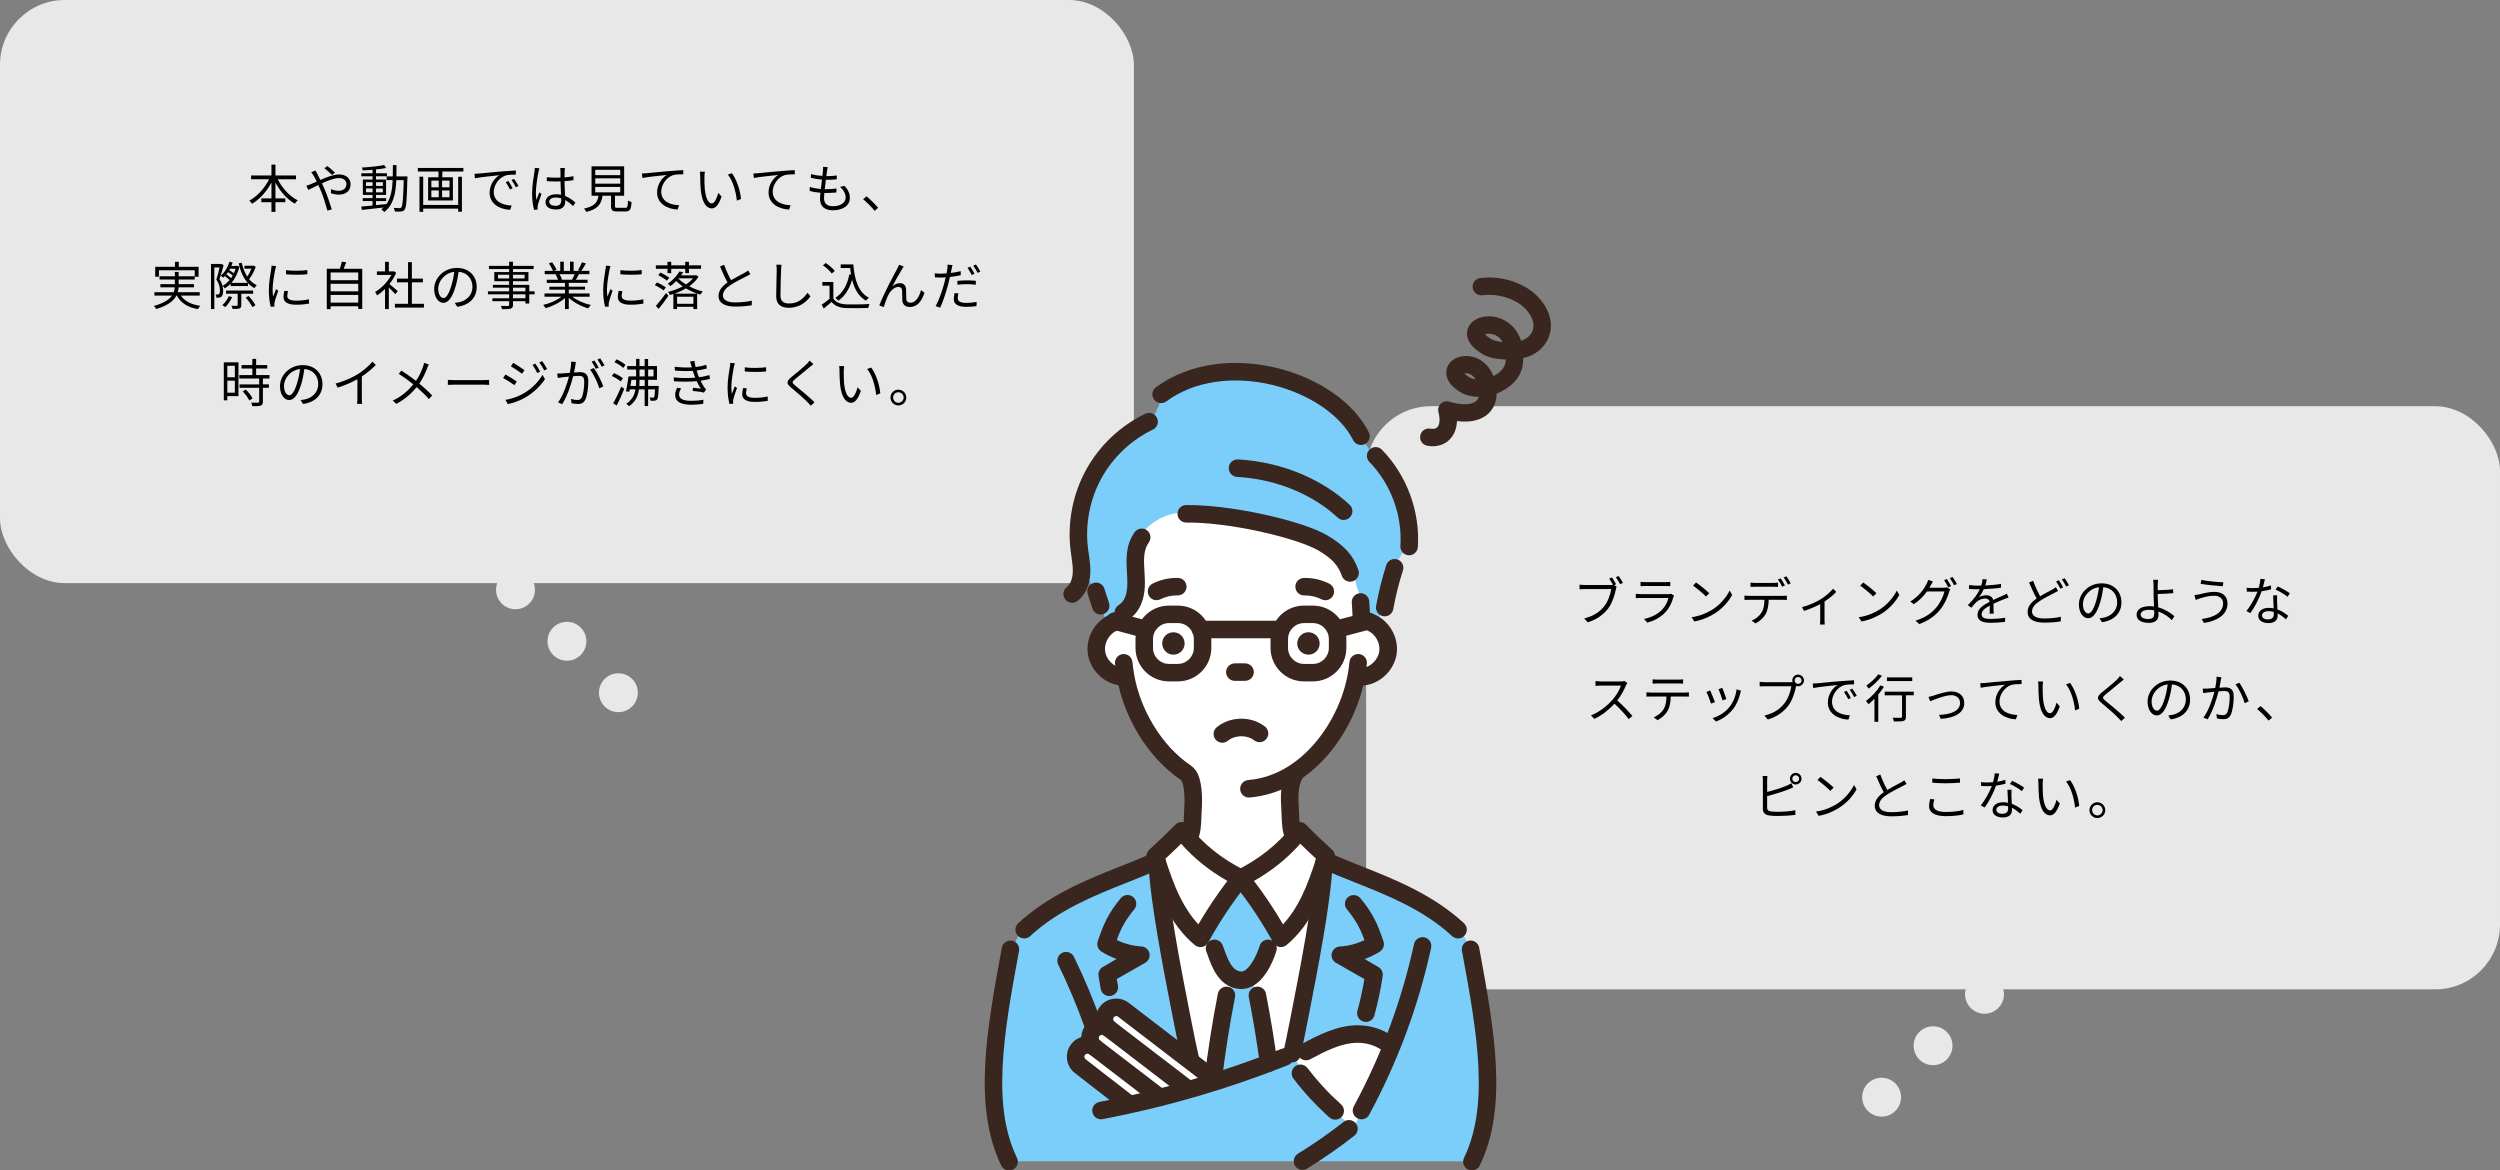 <?xml version="1.0" encoding="UTF-8"?><svg id="_イヤー_2" xmlns="http://www.w3.org/2000/svg" viewBox="0 0 771.68 361.28" width="771.68" height="361.28"><rect x="0" y="0" width="771.68" height="361.28" fill="#808080" stroke="none"/><defs><style>.cls-1{fill:#fff;}.cls-2{fill:#e8e8e8;}.cls-3{fill:#7ccefa;}.cls-4{fill:#38261f;}</style></defs><g id="_イヤー_1-2"><g><rect class="cls-2" width="350" height="180" rx="20" ry="20"/><g><path d="M85.75,55.33c1.33,2.74,3.63,5.28,6.15,6.5-.29,.24-.7,.7-.88,1.04-2.42-1.33-4.56-3.76-6-6.53v4.9h3.04v1.18h-3.04v2.98h-1.23v-2.98h-3.12v-1.18h3.12v-4.9c-1.47,2.77-3.63,5.19-5.99,6.55-.18-.29-.58-.74-.85-.96,2.43-1.26,4.75-3.86,6.1-6.59h-5.55v-1.18h6.29v-3.35h1.23v3.35h6.34v1.18h-5.6Z"/><path d="M97.95,53.71c.29,.53,.61,1.17,.93,1.84,1.94-.85,4.1-1.71,5.76-1.71,2.21,0,3.57,1.26,3.57,3.01,0,1.84-1.18,3.23-3.68,3.23-.9,0-1.79-.22-2.4-.45l.05-1.25c.62,.27,1.42,.51,2.27,.51,1.74,0,2.48-.96,2.48-2.11,0-.95-.75-1.81-2.32-1.81-1.41,0-3.38,.75-5.23,1.62,.21,.45,.42,.9,.61,1.33,.88,1.99,1.89,4.96,2.43,6.72l-1.38,.37c-.5-1.89-1.26-4.47-2.18-6.56-.21-.46-.4-.91-.61-1.33-1.23,.59-2.35,1.17-3.09,1.5l-.61-1.31c.46-.11,1.02-.32,1.31-.43,.54-.21,1.2-.5,1.91-.82-.34-.7-.64-1.31-.91-1.76-.21-.32-.53-.82-.78-1.14l1.31-.53c.11,.26,.38,.79,.56,1.07Zm2.18-1.79l.91-.66c.53,.4,1.75,1.41,2.35,2.03l-.91,.72c-.62-.61-1.67-1.58-2.35-2.1Z"/><path d="M125.77,54.49s-.02,.45-.02,.61c-.18,6.71-.32,8.93-.86,9.6-.27,.42-.59,.54-1.07,.59-.45,.06-1.2,.05-1.94,0-.03-.32-.16-.82-.34-1.12,.77,.06,1.47,.08,1.78,.08,.27,0,.42-.05,.58-.26,.37-.46,.56-2.58,.72-8.39h-2.29c-.19,4.26-.93,7.75-3.75,9.86-.18-.26-.59-.66-.88-.85,.26-.18,.48-.37,.69-.56-2.42,.29-4.9,.56-6.69,.75l-.18-1.04c.96-.08,2.16-.19,3.47-.32v-1.38h-3.03v-.91h3.03v-.98h-2.99v-4.75h2.99v-1.01h-3.46v-.93h3.46v-1.06c-1.02,.08-2.07,.14-3.01,.18-.05-.26-.16-.64-.29-.88,2.37-.13,5.25-.42,6.9-.78l.59,.91c-.86,.19-1.95,.34-3.12,.46v1.17h3.39v.93h-3.39v1.01h3.11v4.75h-3.11v.98h3.14v.91h-3.14v1.26c1.04-.1,2.13-.21,3.2-.34v.06c1.38-1.89,1.81-4.47,1.95-7.46h-1.87v-1.12h1.9c.03-1.12,.03-2.29,.03-3.51h1.12c0,1.2,0,2.38-.03,3.51h3.39Zm-12.79,2.91h2.02v-1.15h-2.02v1.15Zm2.02,1.95v-1.17h-2.02v1.17h2.02Zm1.07-3.1v1.15h2.1v-1.15h-2.1Zm2.1,1.94h-2.1v1.17h2.1v-1.17Z"/><path d="M143.03,51.84v1.1h-6.5v1.78h3.27v7.16h-7.65v-7.16h3.2v-1.78h-6.37v-1.1h14.05Zm-1.6,2.71h1.15v10.8h-1.15v-.95h-10.8v.99h-1.15v-10.85h1.15v8.72h10.8v-8.72Zm-8.28,3.27h2.27v-2.08h-2.27v2.08Zm0,3.06h2.27v-2.1h-2.27v2.1Zm5.6-5.14h-2.29v2.08h2.29v-2.08Zm0,3.04h-2.29v2.1h2.29v-2.1Z"/><path d="M147.89,53.57c1.04-.11,4.07-.42,7.01-.66,1.75-.14,3.25-.24,4.32-.29v1.28c-.91,0-2.32,.02-3.14,.26-2.27,.74-3.67,3.17-3.67,5.07,0,3.12,2.91,4.11,5.52,4.21l-.46,1.33c-2.96-.11-6.34-1.7-6.34-5.27,0-2.5,1.52-4.53,2.99-5.41-1.71,.19-5.79,.58-7.52,.94l-.14-1.39c.61-.02,1.12-.05,1.42-.08Zm10.34,4.53l-.82,.38c-.37-.77-.83-1.6-1.31-2.26l.82-.35c.37,.53,.98,1.52,1.31,2.23Zm1.82-.69l-.83,.4c-.38-.79-.85-1.57-1.34-2.24l.78-.37c.38,.53,1.02,1.5,1.39,2.21Z"/><path d="M166.21,53.04c-.32,1.49-.8,4.66-.8,6.45,0,.77,.05,1.44,.16,2.22,.26-.72,.64-1.7,.91-2.35l.66,.51c-.38,1.12-.98,2.75-1.14,3.54-.05,.22-.08,.53-.06,.72,0,.16,.02,.38,.03,.56l-1.12,.08c-.32-1.14-.61-2.9-.61-5.06,0-2.35,.53-5.41,.74-6.74,.05-.37,.1-.8,.1-1.14l1.41,.11c-.1,.27-.22,.8-.27,1.09Zm8.08-.22c-.02,.43-.03,1.18-.05,1.94,.98-.08,1.92-.21,2.77-.37v1.23c-.88,.14-1.81,.24-2.77,.3,.02,1.62,.13,3.22,.19,4.56,1.3,.51,2.34,1.31,3.17,2.06l-.7,1.07c-.8-.75-1.6-1.39-2.42-1.86v.34c0,1.31-.61,2.58-2.77,2.58s-3.33-.85-3.33-2.29c0-1.34,1.2-2.42,3.3-2.42,.53,0,1.02,.05,1.49,.14-.05-1.23-.14-2.8-.16-4.11-.51,.02-1.02,.03-1.54,.03-.91,0-1.74-.05-2.69-.11v-1.2c.91,.08,1.76,.13,2.72,.13,.5,0,1.01-.02,1.5-.03v-1.98c0-.27-.03-.7-.06-.98h1.44c-.05,.32-.08,.64-.1,.96Zm-2.8,10.71c1.34,0,1.74-.69,1.74-1.75,0-.16,0-.35-.02-.56-.51-.16-1.06-.26-1.63-.26-1.2,0-2.05,.51-2.05,1.3s.8,1.26,1.95,1.26Z"/><path d="M193.01,64.15c.64,0,.77-.29,.83-2.26,.26,.21,.77,.4,1.1,.48-.14,2.32-.5,2.9-1.84,2.9h-2.58c-1.5,0-1.91-.35-1.91-1.65v-3.2h-2.62c-.38,2.56-1.41,4.16-5.04,4.99-.1-.3-.43-.8-.67-1.04,3.28-.66,4.13-1.91,4.47-3.95h-2.16v-9.08h10.07v9.08h-2.83v3.19c0,.46,.13,.54,.82,.54h2.37Zm-9.27-10.1h7.71v-1.63h-7.71v1.63Zm0,2.64h7.71v-1.65h-7.71v1.65Zm0,2.67h7.71v-1.66h-7.71v1.66Z"/><path d="M199.58,53.47c1.04-.11,4.07-.42,7.01-.66,1.75-.16,3.25-.24,4.32-.29v1.28c-.91,0-2.32,.02-3.14,.26-2.27,.74-3.67,3.17-3.67,5.06,0,3.14,2.91,4.13,5.52,4.23l-.46,1.33c-2.96-.11-6.34-1.7-6.34-5.27,0-2.5,1.52-4.53,2.99-5.41-1.71,.19-5.79,.58-7.52,.94l-.14-1.39c.61-.02,1.12-.05,1.42-.08Z"/><path d="M217.44,54.56c-.02,1.01,0,2.46,.11,3.79,.26,2.67,1.04,4.45,2.18,4.45,.82,0,1.57-1.66,1.99-3.26l1.01,1.14c-.96,2.72-1.94,3.65-3.01,3.65-1.52,0-2.98-1.5-3.41-5.65-.14-1.39-.18-3.35-.18-4.27,0-.37-.02-1.04-.11-1.42l1.55,.03c-.06,.38-.13,1.14-.13,1.55Zm11.29,6.85l-1.28,.53c-.29-2.9-1.25-6.18-2.79-8.05l1.25-.43c1.42,1.86,2.58,5.25,2.82,7.96Z"/><path d="M233.99,53.47c1.04-.11,4.07-.42,7.01-.66,1.74-.16,3.25-.24,4.32-.29v1.28c-.91,0-2.32,.02-3.14,.26-2.27,.74-3.67,3.17-3.67,5.06,0,3.14,2.91,4.13,5.52,4.23l-.46,1.33c-2.96-.11-6.34-1.7-6.34-5.27,0-2.5,1.52-4.53,2.99-5.41-1.71,.19-5.79,.58-7.52,.94l-.14-1.39c.61-.02,1.12-.05,1.42-.08Z"/><path d="M255.28,52.72c-.05,.42-.13,.98-.22,1.65,1.23,0,2.32-.06,3.25-.21l-.03,1.2c-1.02,.1-1.95,.14-3.25,.14h-.11c-.11,.94-.24,1.95-.35,2.9h.3c1.09,0,2.21-.05,3.33-.21l-.03,1.22c-1.06,.11-2.05,.16-3.14,.16h-.58c-.06,.64-.1,1.2-.1,1.58,0,1.55,.86,2.51,2.69,2.51,2.43,0,3.99-1.07,3.99-2.72,0-1.07-.58-2.27-1.75-3.27l1.41-.29c1.1,1.22,1.63,2.32,1.63,3.7,0,2.38-2.11,3.83-5.28,3.83-2.18,0-3.92-.94-3.92-3.57,0-.45,.05-1.09,.13-1.84-1.2-.1-2.37-.27-3.35-.58l.06-1.23c1.06,.37,2.27,.56,3.41,.66,.1-.94,.22-1.95,.35-2.9-1.17-.1-2.43-.3-3.44-.56l.06-1.17c1.01,.32,2.32,.51,3.51,.59,.08-.64,.14-1.22,.18-1.68,.05-.54,.05-.83,.02-1.14l1.44,.1c-.11,.43-.16,.77-.21,1.12Z"/><path d="M266.43,61.5l1.04-.91c1.15,.93,2.59,2.39,3.59,3.55l-1.09,.93c-1.02-1.26-2.4-2.64-3.54-3.57Z"/><path d="M55.85,91.25c1.14,1.71,3.18,2.75,5.97,3.15-.26,.24-.56,.72-.72,1.02-3.12-.54-5.3-1.89-6.51-4.18h-.14c-.83,1.58-2.58,3.06-6.23,4.15-.13-.26-.46-.71-.72-.96,3.12-.86,4.75-1.98,5.59-3.18h-5.43v-1.06h5.97c.19-.5,.27-1.01,.3-1.5h-4.43v-.99h4.47v-1.42h-4.72v-1.01h4.72v-1.33h1.18v1.33h4.95v-1.84h-11.04v2h-1.15v-3.07h6.1v-1.55h1.18v1.55h6.11v3.07h-1.2v.85h-4.95v1.42h4.72v.99h-4.75c-.03,.5-.11,1.01-.26,1.5h6.79v1.06h-5.79Z"/><path d="M69.03,81.85c-.37,1.34-.83,3.03-1.28,4.34,.91,1.34,1.12,2.54,1.14,3.55,0,.85-.18,1.55-.54,1.84-.18,.16-.43,.26-.72,.29-.22,.03-.54,.03-.85,.03,0-.3-.08-.72-.24-1.02,.27,.03,.51,.03,.7,.02,.16,0,.29-.05,.38-.14,.19-.16,.26-.64,.26-1.12,0-.9-.18-2.03-1.09-3.35,.37-1.15,.74-2.64,.99-3.73h-1.62v12.84h-1.04v-13.93h3.03l.14-.03,.74,.42Zm9.91,.51c-.46,1.36-1.23,2.82-2.05,3.81,.67,.8,1.46,1.44,2.37,1.87-.22,.19-.56,.59-.72,.9-.75-.4-1.41-.91-1.99-1.54v.9h-5.35v-.74c-.56,.59-1.18,1.09-1.83,1.47-.14-.24-.42-.62-.66-.82,.77-.4,1.49-1.01,2.13-1.78-.37-.35-.93-.83-1.44-1.2-.16,.18-.32,.34-.48,.48-.18-.16-.58-.48-.8-.62,1.22-1.01,2.18-2.58,2.71-4.29l.98,.22c-.11,.37-.26,.72-.4,1.07h1.63l.19-.05,.66,.26c-.46,2.06-1.36,3.75-2.46,5.01h5.04c-1.36-1.5-2.27-3.57-2.8-6.03l.93-.18c.37,1.6,.93,3.06,1.71,4.26,.5-.69,.96-1.6,1.28-2.43h-2.14v-.9h2.61l.19-.06,.69,.38Zm-7.28,9.35c-.5,1.17-1.34,2.32-2.13,3.09-.21-.18-.64-.46-.9-.61,.8-.7,1.54-1.73,1.98-2.77l1.04,.29Zm2.82-1.06v3.51c0,.58-.11,.86-.56,1.04-.42,.16-1.07,.18-2.11,.16-.06-.29-.24-.72-.38-.99,.77,.02,1.47,.02,1.66,.02,.21-.02,.27-.06,.27-.24v-3.49h-3.59v-.98h8.36v.98h-3.65Zm-3.15-4.8c.18-.26,.34-.53,.5-.8-.37-.32-.93-.72-1.44-1.04-.16,.24-.34,.46-.5,.69,.51,.35,1.07,.78,1.44,1.15Zm-.32-2.9c-.08,.14-.16,.3-.24,.45,.5,.27,1.04,.64,1.42,.94,.19-.45,.37-.91,.51-1.39h-1.7Zm5.73,8.42c.83,.86,1.73,2.08,2.11,2.88l-.96,.54c-.35-.8-1.25-2.03-2.05-2.93l.9-.5Z"/><path d="M84.95,83.21c-.3,1.47-.8,4.34-.8,6.13,0,.78,.05,1.46,.14,2.24,.27-.72,.66-1.68,.93-2.34l.67,.51c-.42,1.14-.99,2.83-1.14,3.59-.05,.24-.1,.54-.08,.72,.02,.18,.03,.4,.05,.56l-1.15,.08c-.32-1.14-.59-2.98-.59-5.14,0-2.35,.53-5.09,.72-6.42,.06-.37,.11-.78,.11-1.14l1.42,.13c-.08,.27-.22,.78-.29,1.07Zm3.73,8.15c0,.74,.53,1.44,2.71,1.44,1.44,0,2.67-.13,3.97-.42l.03,1.34c-1.01,.19-2.35,.34-4,.34-2.69,0-3.89-.9-3.89-2.4,0-.54,.1-1.1,.27-1.89l1.15,.11c-.16,.59-.24,1.04-.24,1.47Zm6.19-8v1.3c-1.71,.19-4.82,.19-6.58,0v-1.28c1.75,.29,4.98,.22,6.58-.02Z"/><path d="M111.81,82.96v12.39h-1.23v-.82h-8.53v.9h-1.18v-12.47h4.02c.24-.7,.5-1.57,.62-2.19l1.36,.18c-.24,.69-.53,1.41-.8,2.02h5.75Zm-9.76,1.14v2.38h8.53v-2.38h-8.53Zm0,3.5v2.32h8.53v-2.32h-8.53Zm8.53,5.81v-2.37h-8.53v2.37h8.53Z"/><path d="M122.04,90.8c-.42-.46-1.3-1.36-2.02-2.03v6.63h-1.17v-6.21c-.8,.8-1.63,1.47-2.45,2-.13-.3-.43-.85-.62-1.07,1.91-1.1,3.91-3.12,5.01-5.25h-4.45v-1.09h2.51v-2.98h1.17v2.98h1.39l.21-.05,.67,.45c-.5,1.23-1.23,2.42-2.08,3.49,.75,.59,2.16,1.83,2.56,2.18l-.74,.96Zm8.82,2.98v1.17h-8.96v-1.17h4.05v-6.64h-3.42v-1.15h3.42v-5.07h1.18v5.07h3.41v1.15h-3.41v6.64h3.73Z"/><path d="M141.13,94.67l-.75-1.18c.51-.05,1.01-.13,1.38-.21,2.05-.46,4.07-1.98,4.07-4.75,0-2.42-1.55-4.42-4.27-4.64-.21,1.49-.51,3.12-.96,4.61-.98,3.3-2.24,4.98-3.73,4.98s-2.85-1.63-2.85-4.27c0-3.47,3.09-6.51,7-6.51s6.13,2.64,6.13,5.89-2.21,5.6-6,6.1Zm-4.23-2.67c.75,0,1.6-1.07,2.42-3.78,.4-1.33,.72-2.85,.9-4.32-3.07,.38-4.96,3.01-4.96,5.19,0,2.02,.93,2.91,1.65,2.91Z"/><path d="M165.02,90.86h-1.65v2.83h-1.18v-.72h-3.84v1.1c0,.74-.22,1.01-.7,1.18-.5,.18-1.33,.19-2.66,.19-.06-.3-.26-.74-.42-1.01,.96,.03,1.92,.02,2.19,.02,.3-.02,.4-.11,.4-.38v-1.1h-5.17v-.91h5.17v-1.2h-6.55v-.94h6.55v-1.12h-5.03v-.88h5.03v-1.12h-4.58v-2.82h4.58v-.93h-6.24v-.98h6.24v-1.28h1.18v1.28h6.37v.98h-6.37v.93h4.77v2.82h-4.77v1.12h5.03v2h1.65v.94Zm-7.86-4.9v-1.15h-3.44v1.15h3.44Zm1.18-1.15v1.15h3.59v-1.15h-3.59Zm0,5.11h3.84v-1.12h-3.84v1.12Zm3.84,.94h-3.84v1.2h3.84v-1.2Z"/><path d="M176.67,91.6c1.46,1.15,3.67,2.1,5.71,2.53-.27,.26-.64,.72-.8,1.06-2.14-.61-4.48-1.81-6.02-3.28v3.49h-1.17v-3.41c-1.54,1.39-3.87,2.55-5.97,3.15-.16-.3-.51-.75-.77-1.01,1.99-.45,4.21-1.41,5.65-2.53h-5.23v-1.01h6.32v-1.18h-4.82v-.91h4.82v-1.17h-5.62v-.98h3.49c-.14-.48-.46-1.12-.78-1.6l.56-.11h-3.91v-1.02h2.54c-.22-.64-.78-1.6-1.26-2.32l1.01-.34c.54,.72,1.12,1.71,1.36,2.35l-.82,.3h1.97v-2.83h1.1v2.83h1.91v-2.83h1.12v2.83h1.94l-.59-.19c.42-.67,.93-1.71,1.22-2.43l1.22,.32c-.45,.82-.96,1.7-1.41,2.3h2.48v1.02h-3.2c-.32,.61-.67,1.23-.99,1.71h3.63v.98h-5.79v1.17h5.01v.91h-5.01v1.18h6.42v1.01h-5.31Zm-3.99-6.96c.34,.5,.67,1.17,.8,1.6l-.51,.11h3.76l-.16-.05c.27-.46,.59-1.12,.82-1.67h-4.71Z"/><path d="M188.15,83.21c-.3,1.47-.8,4.34-.8,6.13,0,.78,.05,1.46,.14,2.24,.27-.72,.66-1.68,.93-2.34l.67,.51c-.42,1.14-.99,2.83-1.14,3.59-.05,.24-.1,.54-.08,.72,.02,.18,.03,.4,.05,.56l-1.15,.08c-.32-1.14-.59-2.98-.59-5.14,0-2.35,.53-5.09,.72-6.42,.06-.37,.11-.78,.11-1.14l1.42,.13c-.08,.27-.22,.78-.29,1.07Zm3.73,8.15c0,.74,.53,1.44,2.71,1.44,1.44,0,2.67-.13,3.97-.42l.03,1.34c-1.01,.19-2.35,.34-4,.34-2.69,0-3.89-.9-3.89-2.4,0-.54,.1-1.1,.27-1.89l1.15,.11c-.16,.59-.24,1.04-.24,1.47Zm6.19-8v1.3c-1.71,.19-4.82,.19-6.58,0v-1.28c1.75,.29,4.98,.22,6.58-.02Z"/><path d="M204.82,89.66c-.59-.51-1.76-1.22-2.71-1.65l.67-.82c.94,.38,2.14,1.04,2.75,1.54l-.72,.93Zm1.22-6.69h-3.6v-1.07h3.6v-1.1h1.15v1.1h4.32v-1.1h1.15v1.1h3.73v1.07h-3.73v1.34h-1.15v-1.34h-4.32v1.34h-1.15v-1.34Zm-3.6,11.46c.86-.96,2.16-2.56,3.17-4l.72,.85c-.9,1.33-2.05,2.9-3.03,4.07l-.86-.91Zm1.44-10.31c.9,.45,2.1,1.14,2.72,1.6l-.74,.9c-.58-.48-1.78-1.2-2.67-1.7l.69-.8Zm11.73,1.28c-.67,1.14-1.7,2.14-2.87,2.98,1.33,.69,2.82,1.25,4.19,1.6-.26,.24-.58,.67-.75,.98-1.47-.42-3.03-1.1-4.45-1.94-1.14,.67-2.35,1.23-3.57,1.63h7.03v4.75h-1.17v-.69h-5.03v.69h-1.14v-4.66c-.35,.11-.72,.22-1.07,.32-.11-.29-.37-.75-.59-.96,1.49-.34,3.12-.93,4.55-1.71-.75-.51-1.42-1.06-2.02-1.62-.51,.53-1.12,1.06-1.76,1.54-.21-.24-.58-.56-.85-.72,1.67-1.12,2.93-2.61,3.62-3.79l1.17,.22c-.21,.32-.42,.62-.66,.96h4.42l.19-.06,.75,.48Zm-6.61,6.19v2.18h5.03v-2.18h-5.03Zm.43-5.57c.61,.62,1.39,1.22,2.3,1.78,.86-.56,1.62-1.2,2.18-1.89h-4.39l-.1,.11Z"/><path d="M225.67,86.48c1.5-.91,3.23-1.76,4.11-2.24,.46-.27,.8-.48,1.14-.75l.7,1.14c-.37,.22-.77,.43-1.23,.67-1.09,.56-3.3,1.62-4.87,2.66-1.49,.96-2.38,2.02-2.38,3.23,0,1.33,1.26,2.16,3.79,2.16,1.75,0,3.87-.22,5.12-.54v1.42c-1.22,.21-3.06,.4-5.06,.4-3.01,0-5.19-.9-5.19-3.3,0-1.65,1.06-2.94,2.77-4.15-.74-1.31-1.58-3.18-2.32-4.93l1.26-.53c.64,1.76,1.44,3.49,2.14,4.75Z"/><path d="M241.1,83.33c-.08,1.81-.19,5.59-.19,7.97,0,1.76,1.1,2.38,2.62,2.38,2.93,0,4.58-1.65,5.73-3.31l.91,1.09c-1.1,1.52-3.17,3.54-6.69,3.54-2.3,0-3.89-.96-3.89-3.57,0-2.37,.16-6.42,.16-8.1,0-.59-.03-1.17-.13-1.63l1.62,.02c-.08,.53-.13,1.09-.14,1.62Z"/><path d="M257.23,92.16c.75,1.17,2.15,1.71,3.99,1.79,1.74,.06,5.3,.02,7.17-.11-.13,.29-.34,.85-.38,1.22-1.74,.06-5.03,.1-6.79,.03-2.08-.08-3.51-.66-4.53-1.89-.77,.67-1.57,1.36-2.42,2.05l-.64-1.2c.74-.48,1.63-1.15,2.43-1.83v-4.05h-2.22v-1.12h3.39v5.11Zm-.5-7.73c-.5-.77-1.68-1.82-2.72-2.53l.88-.72c1.02,.67,2.23,1.7,2.79,2.46l-.94,.78Zm6.66-2.83c.38,4.88,1.63,8.66,4.83,10.31-.29,.19-.7,.61-.94,.9-2.24-1.31-3.54-3.57-4.26-6.48-.83,2.87-2.19,5.04-4.24,6.48-.19-.22-.66-.69-.93-.88,2.34-1.49,3.68-3.99,4.32-7.25l.51,.08c-.11-.66-.19-1.33-.27-2.03h-2.91v-1.12h3.89Z"/><path d="M278.44,83.08c-.7,1.1-2.18,3.76-3.01,5.31,.77-.7,1.62-.99,2.38-.99,1.06,0,1.83,.67,1.87,1.94,.03,.94,.02,2.18,.06,2.96,.05,.8,.59,1.14,1.3,1.14,1.78,0,2.83-2.21,3.25-3.91l1.06,.86c-.85,2.58-2.19,4.37-4.51,4.37-1.71,0-2.26-1.09-2.32-2.03-.05-.93-.02-2.16-.06-3.04-.05-.71-.45-1.12-1.17-1.12-1.3,0-2.5,1.31-3.12,2.56-.48,.96-1.17,2.85-1.38,3.65l-1.38-.48c1.17-3.23,4.67-9.8,5.54-11.35,.19-.37,.4-.77,.59-1.23l1.41,.58c-.14,.19-.32,.48-.51,.78Z"/><path d="M293.72,83.08c-.06,.35-.16,.75-.24,1.18,1.04-.13,2.1-.32,3.07-.56v1.25c-1.04,.24-2.21,.42-3.33,.54-.16,.7-.32,1.44-.51,2.15-.58,2.27-1.66,5.59-2.5,7.33l-1.41-.48c.96-1.65,2.1-4.9,2.69-7.16,.14-.53,.29-1.14,.42-1.71-.53,.03-1.02,.05-1.47,.05-.7,0-1.28-.03-1.86-.06l-.05-1.25c.77,.1,1.34,.11,1.92,.11,.53,0,1.1-.03,1.73-.08,.11-.56,.19-1.07,.24-1.39,.06-.45,.08-.99,.05-1.31l1.54,.13c-.1,.34-.22,.94-.29,1.26Zm1.91,8.93c0,.75,.42,1.49,2.71,1.49,1.04,0,2.14-.11,3.12-.32l-.05,1.3c-.87,.13-1.92,.24-3.09,.24-2.53,0-3.91-.78-3.91-2.37,0-.61,.1-1.22,.24-1.89l1.2,.11c-.14,.53-.22,1.02-.22,1.44Zm2.82-5.47c.94,0,1.91,.05,2.77,.14l-.03,1.22c-.82-.11-1.76-.19-2.69-.19-1.01,0-1.98,.06-2.98,.18v-1.2c.85-.08,1.9-.14,2.93-.14Zm2.35-2.03l-.86,.38c-.32-.66-.86-1.62-1.3-2.22l.85-.37c.42,.58,.99,1.55,1.31,2.21Zm1.81-.66l-.86,.38c-.35-.7-.88-1.62-1.33-2.22l.83-.37c.43,.61,1.06,1.6,1.36,2.21Z"/><path d="M73.61,122.27h-3.44v1.3h-1.09v-11.73h4.53v10.44Zm-3.44-9.36v3.55h2.32v-3.55h-2.32Zm2.32,8.29v-3.7h-2.32v3.7h2.32Zm8.66-4.37v1.81h1.86v1.06h-1.86v4.29c0,.67-.18,1.02-.66,1.2-.5,.18-1.3,.19-2.59,.19-.05-.32-.21-.8-.38-1.1,.99,.03,1.87,.03,2.13,.02,.27-.02,.35-.08,.35-.32v-4.27h-6.05v-1.06h6.05v-1.81h-6.13v-1.06h4.02v-2.03h-3.33v-1.06h3.33v-1.91h1.17v1.91h3.44v1.06h-3.44v2.03h4.13v1.06h-2.03Zm-5.27,3.42c.82,.8,1.71,1.94,2.08,2.72l-1.01,.64c-.37-.78-1.22-1.97-2.03-2.82l.96-.54Z"/><path d="M93.53,124.67l-.75-1.18c.51-.05,1.01-.13,1.38-.21,2.05-.46,4.07-1.98,4.07-4.75,0-2.42-1.55-4.42-4.27-4.64-.21,1.49-.51,3.12-.96,4.61-.98,3.3-2.24,4.98-3.73,4.98s-2.85-1.63-2.85-4.27c0-3.47,3.09-6.51,6.99-6.51s6.13,2.64,6.13,5.89-2.21,5.6-6,6.1Zm-4.23-2.67c.75,0,1.6-1.07,2.42-3.78,.4-1.33,.72-2.85,.9-4.32-3.07,.38-4.96,3.01-4.96,5.19,0,2.02,.93,2.91,1.65,2.91Z"/><path d="M110.57,115.41c1.67-1.04,3.27-2.43,4.37-3.76l1.07,.99c-1.22,1.26-2.69,2.48-4.32,3.57v6.75c0,.61,.03,1.39,.1,1.71h-1.57c.05-.3,.1-1.1,.1-1.71v-5.92c-1.68,.96-3.87,1.92-6.1,2.61l-.64-1.25c2.77-.75,5.22-1.87,7-2.99Z"/><path d="M131.84,113.69c-.53,1.41-1.33,3.17-2.4,4.72,1.44,1.18,2.82,2.43,3.95,3.67l-1.01,1.1c-1.18-1.36-2.4-2.5-3.78-3.68-1.5,1.81-3.49,3.71-6.27,5.17l-1.1-1.01c2.8-1.31,4.77-3.09,6.35-5.03-1.18-.96-2.98-2.27-4.51-3.23l.83-1.01c1.38,.88,3.23,2.19,4.5,3.17,1.04-1.49,1.7-3.01,2.18-4.37,.11-.32,.26-.83,.32-1.18l1.47,.51c-.18,.29-.4,.83-.53,1.17Z"/><path d="M140.46,117.33h8.77c.8,0,1.38-.05,1.73-.08v1.57c-.32-.02-.99-.08-1.71-.08h-8.79c-.88,0-1.73,.03-2.22,.08v-1.57c.48,.03,1.33,.08,2.22,.08Z"/><path d="M159.51,117.76l-.72,1.12c-.8-.58-2.53-1.7-3.5-2.19l.72-1.09c.94,.51,2.82,1.66,3.51,2.16Zm1.87,3.83c2.66-1.52,4.77-3.62,6.07-5.88l.77,1.33c-1.39,2.14-3.6,4.21-6.16,5.71-1.6,.94-3.81,1.68-5.3,1.99l-.74-1.3c1.74-.3,3.75-.94,5.36-1.86Zm.51-7.33l-.75,1.1c-.77-.59-2.51-1.75-3.44-2.29l.72-1.07c.94,.53,2.79,1.76,3.47,2.26Zm4.85,.46l-.91,.42c-.4-.83-.93-1.79-1.46-2.53l.88-.37c.4,.58,1.12,1.73,1.49,2.48Zm2.15-.8l-.91,.42c-.43-.85-.98-1.76-1.52-2.48l.9-.38c.43,.56,1.14,1.71,1.54,2.45Z"/><path d="M177.61,112.7c-.1,.46-.24,1.41-.42,2.27,.75-.06,1.41-.11,1.79-.11,1.44,0,2.61,.54,2.61,2.72,0,1.91-.27,4.45-.93,5.78-.51,1.07-1.31,1.33-2.34,1.33-.62,0-1.38-.11-1.89-.22l-.21-1.34c.67,.21,1.5,.34,1.95,.34,.59,0,1.09-.13,1.41-.83,.51-1.07,.75-3.17,.75-4.9,0-1.46-.67-1.73-1.7-1.73-.38,0-1.02,.05-1.71,.11-.59,2.29-1.68,5.92-3.38,8.63l-1.3-.53c1.63-2.18,2.83-5.83,3.38-7.97-.85,.08-1.62,.16-2.03,.21-.37,.05-1.04,.13-1.44,.19l-.14-1.38c.51,.02,.93,.02,1.44,0,.53-.02,1.46-.1,2.43-.18,.24-1.15,.42-2.4,.42-3.49l1.47,.14c-.06,.3-.13,.64-.18,.96Zm8.61,6.58l-1.23,.59c-.48-1.65-1.73-4.43-2.87-5.75l1.17-.53c.99,1.3,2.4,4.19,2.93,5.68Zm-1.42-5.81l-.88,.38c-.32-.64-.86-1.62-1.3-2.22l.86-.35c.4,.56,.98,1.55,1.31,2.19Zm1.79-.66l-.86,.38c-.35-.69-.88-1.6-1.33-2.21l.85-.37c.42,.59,1.04,1.6,1.34,2.19Z"/><path d="M191.59,117.74c-.56-.53-1.75-1.23-2.74-1.68l.67-.88c.96,.4,2.16,1.07,2.75,1.58l-.69,.98Zm-2.32,6.74c.72-1.23,1.74-3.33,2.48-5.14l.95,.67c-.67,1.7-1.58,3.67-2.35,5.17l-1.07-.71Zm1.07-13.56c.96,.43,2.16,1.14,2.72,1.71l-.69,.94c-.56-.56-1.73-1.33-2.71-1.79l.67-.86Zm13,8.21s0,.3-.02,.46c-.1,2.42-.21,3.36-.5,3.73-.21,.24-.43,.34-.77,.35-.27,.05-.77,.05-1.25,.03-.03-.3-.13-.75-.27-1.01,.45,.05,.8,.05,.98,.05,.18,.02,.29-.02,.38-.13,.14-.21,.22-.82,.3-2.42h-2.13v5.15h-1.07v-5.15h-1.76c-.27,2.03-1.06,3.83-3.06,5.19-.19-.22-.59-.58-.85-.75,1.79-1.18,2.54-2.71,2.83-4.43h-1.76c-.05,.26-.1,.5-.14,.72l-1.04-.1c.27-1.22,.61-3.17,.8-4.64h2.34v-2.11h-2.74v-1.07h2.74v-2.22h1.04v2.22h1.6v-2.19h1.07v2.19h2.74v4.26h-2.74v1.87h3.26Zm-7.03,0c.03-.54,.05-1.09,.05-1.67v-.21h-1.46c-.08,.62-.19,1.26-.3,1.87h1.71Zm2.69,0v-1.87h-1.6v.21c0,.56-.02,1.12-.05,1.67h1.65Zm-1.6-2.95h1.6v-2.11h-1.6v2.11Zm2.67-2.11v2.11h1.66v-2.11h-1.66Z"/><path d="M212.99,111.58l1.36-.18c.06,.61,.21,1.26,.38,1.91,1.14-.14,2.26-.38,3.28-.72l.18,1.15c-.91,.26-2.05,.5-3.15,.64,.11,.4,.24,.77,.35,1.1,.11,.3,.24,.64,.37,.96,1.33-.16,2.45-.45,3.2-.69l.19,1.2c-.77,.21-1.78,.42-2.9,.58,.34,.69,.7,1.38,1.12,1.98,.18,.26,.37,.46,.59,.69l-.66,.98c-.9-.24-2.4-.38-3.5-.51l.11-.98c.85,.1,1.89,.21,2.4,.27-.48-.74-.9-1.52-1.25-2.3-1.95,.18-4.58,.21-7.04,.03l-.06-1.2c2.4,.26,4.83,.24,6.64,.08-.11-.29-.22-.56-.32-.83-.16-.45-.3-.86-.43-1.25-1.55,.1-3.51,.06-5.51-.11l-.08-1.17c1.92,.22,3.75,.27,5.28,.19-.05-.13-.08-.27-.11-.4-.13-.48-.29-.98-.45-1.42Zm-3.38,10.16c0,1.33,1.18,1.98,3.7,1.98,1.49,0,2.66-.1,3.81-.34l-.05,1.28c-1.12,.18-2.39,.27-3.75,.27-3.14,0-4.9-.93-4.91-2.98-.02-.91,.27-1.58,.62-2.29l1.25,.26c-.38,.56-.67,1.1-.67,1.81Z"/><path d="M226.55,113.21c-.3,1.47-.8,4.34-.8,6.13,0,.78,.05,1.46,.14,2.24,.27-.72,.66-1.68,.93-2.34l.67,.51c-.42,1.14-.99,2.83-1.14,3.59-.05,.24-.1,.54-.08,.72,.02,.18,.03,.4,.05,.56l-1.15,.08c-.32-1.14-.59-2.98-.59-5.14,0-2.35,.53-5.09,.72-6.42,.06-.37,.11-.78,.11-1.14l1.42,.13c-.08,.27-.22,.78-.29,1.07Zm3.73,8.15c0,.74,.53,1.44,2.71,1.44,1.44,0,2.67-.13,3.97-.42l.03,1.34c-1.01,.19-2.35,.34-4,.34-2.69,0-3.89-.9-3.89-2.4,0-.54,.1-1.1,.27-1.89l1.15,.11c-.16,.59-.24,1.04-.24,1.47Zm6.19-8v1.3c-1.71,.19-4.82,.19-6.58,0v-1.28c1.75,.29,4.98,.22,6.58-.02Z"/><path d="M249.96,113.28c-1.09,.96-3.39,2.79-4.58,3.78-.96,.82-.98,1.07,.05,1.94,1.46,1.18,4.29,3.47,5.99,5.17l-1.14,1.06c-.34-.38-.7-.78-1.1-1.17-1.12-1.15-3.55-3.23-5.04-4.47-1.52-1.26-1.33-1.95,.11-3.17,1.2-1.01,3.63-2.93,4.72-4.03,.32-.32,.72-.77,.91-1.07l1.18,1.06c-.34,.27-.83,.69-1.1,.91Z"/><path d="M260.44,114.56c-.02,1.01,0,2.46,.11,3.79,.26,2.67,1.04,4.45,2.18,4.45,.82,0,1.57-1.66,1.99-3.26l1.01,1.14c-.96,2.72-1.94,3.65-3.01,3.65-1.52,0-2.98-1.5-3.41-5.65-.14-1.39-.18-3.35-.18-4.27,0-.37-.02-1.04-.11-1.42l1.55,.03c-.06,.38-.13,1.14-.13,1.55Zm11.29,6.85l-1.28,.53c-.29-2.9-1.25-6.18-2.79-8.05l1.25-.43c1.42,1.86,2.58,5.25,2.82,7.96Z"/><path d="M279.75,122.7c0,1.36-1.09,2.45-2.45,2.45s-2.43-1.09-2.43-2.45,1.1-2.43,2.43-2.43,2.45,1.09,2.45,2.43Zm-.82,0c0-.88-.72-1.62-1.63-1.62s-1.62,.74-1.62,1.62,.74,1.63,1.62,1.63,1.63-.72,1.63-1.63Z"/></g><g><circle class="cls-2" cx="159.12" cy="182.06" r="6"/><circle class="cls-2" cx="175" cy="197.94" r="6"/><circle class="cls-2" cx="190.88" cy="213.82" r="6"/></g></g><g><rect class="cls-2" x="421.68" y="125.39" width="350" height="180" rx="20" ry="20"/><g><path d="M498.85,180.34l-.61,.27,.78,.5c-.11,.22-.18,.48-.24,.8-.35,1.68-1.12,4.26-2.38,5.91-1.47,1.87-3.38,3.36-6.31,4.27l-1.09-1.2c3.1-.77,4.9-2.13,6.24-3.84,1.14-1.46,1.87-3.68,2.1-5.22h-8.2c-.62,0-1.18,.03-1.58,.05v-1.42c.43,.06,1.07,.11,1.6,.11h8.02c.21,0,.45,0,.69-.05-.34-.62-.8-1.41-1.17-1.92l.88-.37c.37,.54,.94,1.5,1.26,2.11Zm2.1-.42l-.88,.38c-.35-.66-.88-1.57-1.31-2.13l.88-.37c.4,.54,.98,1.5,1.31,2.11Z"/><path d="M516.53,184.29c-.43,1.58-1.15,3.25-2.34,4.55-1.68,1.84-3.68,2.79-5.73,3.35l-.99-1.14c2.27-.46,4.27-1.49,5.63-2.93,.98-1.02,1.62-2.38,1.9-3.54h-8.5c-.38,0-.99,.02-1.57,.05v-1.34c.59,.06,1.14,.1,1.57,.1h8.44c.37,0,.7-.03,.88-.13l.91,.58c-.08,.14-.18,.35-.21,.46Zm-8.71-4.61h6.29c.51,0,1.07-.02,1.46-.08v1.33c-.38-.03-.93-.05-1.47-.05h-6.27c-.5,0-1.01,.02-1.44,.05v-1.33c.42,.06,.93,.08,1.44,.08Z"/><path d="M528.54,188.18c2.46-1.55,4.42-3.92,5.35-5.89l.77,1.36c-1.09,2-2.96,4.18-5.38,5.7-1.6,1.01-3.62,1.98-6.29,2.48l-.85-1.31c2.8-.42,4.88-1.39,6.4-2.34Zm-.94-5.07l-1.01,1.01c-.8-.83-2.8-2.54-3.99-3.34l.91-.98c1.14,.75,3.19,2.42,4.08,3.31Z"/><path d="M539.82,183.93h10.48c.34,0,.86-.02,1.25-.08v1.33c-.35-.02-.86-.03-1.25-.03h-4.35c-.05,1.73-.3,3.19-.94,4.39-.58,1.06-1.79,2.21-3.15,2.91l-1.18-.88c1.25-.51,2.4-1.44,3.03-2.45,.7-1.1,.88-2.45,.93-3.97h-4.8c-.48,0-.94,0-1.38,.03v-1.33c.43,.05,.88,.08,1.38,.08Zm1.97-4h5.54c.46,0,1.02-.03,1.49-.1v1.33c-.46-.03-1.02-.05-1.49-.05h-5.52c-.53,0-1.06,.02-1.47,.05v-1.33c.46,.05,.94,.1,1.46,.1Zm9.17,.8l-.86,.38c-.32-.66-.86-1.62-1.3-2.23l.85-.35c.4,.56,.99,1.54,1.31,2.19Zm1.79-.66l-.86,.38c-.35-.71-.86-1.6-1.33-2.21l.85-.35c.42,.58,1.04,1.58,1.34,2.18Z"/><path d="M562,184.98c1.52-.93,2.99-2.24,3.81-3.26l.99,.96c-.8,.88-2.16,2.05-3.62,2.99v5.7c0,.5,.02,1.15,.08,1.41h-1.47c.03-.26,.06-.91,.06-1.41v-4.9c-1.34,.72-3.2,1.55-5.01,2.11l-.61-1.18c2.11-.5,4.47-1.62,5.76-2.42Z"/><path d="M580.14,188.18c2.46-1.55,4.42-3.92,5.35-5.89l.77,1.36c-1.09,2-2.96,4.18-5.38,5.7-1.6,1.01-3.62,1.98-6.29,2.48l-.85-1.31c2.8-.42,4.88-1.39,6.4-2.34Zm-.94-5.07l-1.01,1.01c-.8-.83-2.8-2.54-3.99-3.34l.91-.98c1.14,.75,3.19,2.42,4.08,3.31Z"/><path d="M595.92,180.74c-.11,.22-.24,.45-.37,.67h4.34c.43,0,.78-.05,1.04-.14l1.06,.64c-.13,.22-.29,.59-.37,.85-.43,1.62-1.41,3.78-2.83,5.52-1.46,1.78-3.38,3.23-6.37,4.35l-1.17-1.06c2.95-.86,4.95-2.3,6.4-4.02,1.23-1.46,2.23-3.54,2.55-4.99h-5.39c-.98,1.36-2.3,2.79-4.07,3.94l-1.1-.82c2.75-1.65,4.32-3.99,5.03-5.41,.16-.29,.4-.86,.5-1.28l1.47,.5c-.26,.42-.54,.96-.7,1.25Zm6.32,.18l-.86,.38c-.32-.64-.86-1.62-1.3-2.21l.85-.37c.4,.58,.98,1.54,1.31,2.19Zm1.79-.66l-.86,.38c-.35-.69-.88-1.6-1.33-2.19l.85-.37c.42,.59,1.04,1.58,1.34,2.18Z"/><path d="M612.78,180.72c1.63-.08,3.38-.22,4.88-.5l-.02,1.18c-1.58,.26-3.57,.38-5.31,.45-.37,.85-.9,1.76-1.44,2.48,.61-.38,1.54-.59,2.22-.59,1.04,0,1.89,.51,2.15,1.44,1.09-.53,2.06-.91,2.9-1.3,.48-.21,.86-.38,1.31-.62l.53,1.2c-.42,.11-.99,.34-1.42,.51-.9,.34-2.03,.8-3.25,1.38,.02,.93,.03,2.29,.05,3.07h-1.23c.03-.61,.05-1.65,.05-2.5-1.49,.78-2.53,1.63-2.53,2.69,0,1.25,1.25,1.44,2.9,1.44,1.25,0,2.96-.14,4.37-.38l-.03,1.28c-1.22,.16-2.99,.29-4.39,.29-2.29,0-4.13-.5-4.13-2.45s1.9-3.07,3.78-4.05c-.16-.69-.74-.99-1.46-.99-1.01,0-2.03,.5-2.75,1.17-.46,.43-.91,1.02-1.46,1.67l-1.09-.8c2.02-1.95,3.09-3.6,3.7-4.9h-.7c-.69,0-1.74-.03-2.62-.1v-1.2c.85,.11,1.97,.18,2.71,.18,.34,0,.7,0,1.06-.02,.22-.69,.37-1.41,.4-2l1.31,.11c-.1,.48-.22,1.1-.46,1.86Z"/><path d="M629.72,184.04c1.41-.85,2.87-1.55,3.75-2.05,.45-.27,.8-.48,1.14-.75l.64,1.17c-.35,.21-.75,.42-1.22,.66-1.09,.58-2.88,1.41-4.43,2.45-1.49,.96-2.38,2.02-2.38,3.23,0,1.33,1.26,2.16,3.79,2.16,1.74,0,3.87-.22,5.12-.54l-.02,1.42c-1.2,.22-3.06,.4-5.06,.4-3.01,0-5.17-.9-5.17-3.3,0-1.67,1.04-2.96,2.77-4.15-.74-1.33-1.58-3.2-2.34-4.93l1.26-.53c.64,1.76,1.46,3.49,2.14,4.75Zm7.11-2.71l-.86,.38c-.32-.66-.86-1.62-1.31-2.23l.86-.37c.4,.58,.98,1.55,1.31,2.21Zm1.79-.67l-.85,.38c-.35-.69-.88-1.6-1.34-2.21l.85-.35c.43,.58,1.04,1.58,1.34,2.18Z"/><path d="M648.81,192.03l-.75-1.18c.51-.05,1.01-.13,1.38-.21,2.05-.46,4.07-1.98,4.07-4.75,0-2.42-1.55-4.42-4.27-4.64-.21,1.49-.51,3.12-.96,4.61-.98,3.3-2.24,4.98-3.73,4.98s-2.85-1.63-2.85-4.27c0-3.47,3.09-6.51,6.99-6.51s6.13,2.64,6.13,5.89-2.21,5.6-6,6.1Zm-4.23-2.67c.75,0,1.6-1.07,2.42-3.78,.4-1.33,.72-2.85,.9-4.32-3.07,.38-4.96,3.01-4.96,5.19,0,2.02,.93,2.91,1.65,2.91Z"/><path d="M666.03,180.55c-.02,.43,0,1.01,0,1.63,1.26-.03,3.3-.11,4.74-.29l.05,1.2c-1.42,.14-3.47,.24-4.79,.26v.13c0,1.06,.08,2.61,.16,4,2.05,.56,3.83,1.68,4.98,2.72l-.77,1.22c-1.02-1.04-2.5-2.06-4.16-2.66,.02,.42,.03,.79,.03,1.07,0,1.31-.8,2.43-2.93,2.43s-3.84-.7-3.84-2.53c0-1.44,1.26-2.62,4.03-2.62,.46,0,.91,.03,1.36,.1-.06-1.3-.13-2.77-.13-3.73s0-2.24-.02-2.93c0-.58-.05-1.3-.13-1.58h1.52c-.05,.34-.1,1.1-.11,1.58Zm-2.82,10.52c1.17,0,1.74-.54,1.74-1.65,0-.26-.02-.61-.02-1.02-.51-.11-1.04-.16-1.57-.16-1.65,0-2.59,.58-2.59,1.46s.9,1.38,2.43,1.38Z"/><path d="M683.47,183.89c-1.86,0-3.43,.53-4.37,.8-.5,.16-.96,.34-1.34,.5l-.42-1.49c.45-.03,.99-.13,1.47-.24,1.12-.26,2.94-.77,4.79-.77,2.27,0,3.97,1.26,3.97,3.55,0,3.47-3.12,5.43-7.27,6.05l-.72-1.22c3.89-.48,6.63-2.02,6.63-4.88,0-1.34-1.09-2.3-2.74-2.3Zm2.82-4.16l-.19,1.23c-1.78-.11-5.01-.43-6.82-.75l.21-1.22c1.76,.4,5.23,.72,6.8,.74Z"/><path d="M698.48,181.3c.83-.13,1.7-.32,2.51-.59l.03,1.2c-.85,.24-1.86,.45-2.91,.59-.78,2.26-2.21,5.03-3.49,6.75l-1.23-.64c1.33-1.55,2.69-4.11,3.43-5.99-.48,.03-.96,.05-1.42,.05-.59,0-1.26-.02-1.87-.05l-.08-1.2c.59,.08,1.28,.11,1.95,.11,.58,0,1.18-.03,1.81-.08,.24-.9,.46-1.9,.5-2.77l1.41,.13c-.14,.58-.37,1.55-.62,2.48Zm4.39,4.19c.02,.59,.08,1.63,.11,2.62,1.38,.5,2.5,1.28,3.33,1.98l-.69,1.09c-.69-.61-1.55-1.33-2.59-1.84,.02,.26,.02,.48,.02,.67,0,1.28-.82,2.32-2.8,2.32-1.76,0-3.2-.72-3.2-2.3,0-1.47,1.39-2.4,3.2-2.4,.54,0,1.07,.05,1.57,.16-.06-1.31-.14-2.9-.18-4.03h1.25c-.03,.66-.03,1.15-.02,1.73Zm-2.79,5.7c1.33,0,1.78-.7,1.78-1.58,0-.21,0-.45-.02-.72-.51-.16-1.07-.24-1.65-.24-1.17,0-1.97,.54-1.97,1.28s.61,1.26,1.86,1.26Zm2.34-9.2l.66-.98c1.15,.51,2.98,1.55,3.73,2.13l-.72,1.06c-.86-.74-2.59-1.73-3.67-2.21Z"/><path d="M501.89,211.53c-.54,1.38-1.55,3.25-2.69,4.69,1.68,1.44,3.63,3.52,4.67,4.79l-1.12,.96c-1.07-1.41-2.77-3.3-4.4-4.75-1.71,1.84-3.87,3.6-6.24,4.67l-1.02-1.07c2.58-1.01,4.95-2.91,6.59-4.75,1.09-1.23,2.26-3.12,2.66-4.45h-6.24c-.56,0-1.44,.06-1.62,.08v-1.46c.22,.03,1.14,.1,1.62,.1h6.18c.53,0,.94-.05,1.2-.13l.82,.62c-.1,.13-.3,.48-.4,.7Z"/><path d="M509.59,213.78h10.48c.34,0,.86-.02,1.25-.08v1.33c-.35-.02-.86-.03-1.25-.03h-4.35c-.05,1.73-.3,3.18-.94,4.37-.58,1.07-1.79,2.23-3.15,2.93l-1.18-.88c1.25-.51,2.4-1.44,3.02-2.45,.7-1.12,.88-2.47,.93-3.97h-4.8c-.48,0-.94,0-1.39,.03v-1.33c.45,.05,.9,.08,1.39,.08Zm1.97-4h6.48c.45,0,1.02-.03,1.49-.1v1.33c-.46-.03-1.02-.05-1.49-.05h-6.47c-.53,0-1.06,.02-1.46,.05v-1.33c.45,.05,.93,.1,1.44,.1Z"/><path d="M529.36,216.73l-1.22,.45c-.24-.83-1.1-3.04-1.42-3.6l1.18-.46c.32,.69,1.15,2.78,1.46,3.62Zm7.81-2.72c-.43,1.76-1.12,3.47-2.27,4.91-1.47,1.89-3.43,3.12-5.22,3.81l-1.06-1.07c1.86-.54,3.89-1.76,5.2-3.41,1.14-1.39,1.97-3.43,2.21-5.47l1.38,.43c-.11,.34-.18,.59-.24,.8Zm-4.29,1.76l-1.18,.42c-.18-.72-.91-2.75-1.25-3.47l1.17-.4c.27,.64,1.06,2.75,1.26,3.46Z"/><path d="M555.02,208.23c.99,0,1.81,.82,1.81,1.81s-.82,1.79-1.81,1.79c-.21,0-.42-.03-.61-.1,0,.05-.02,.11-.03,.18-.34,1.68-1.12,4.26-2.38,5.91-1.46,1.87-3.36,3.36-6.31,4.27l-1.09-1.2c3.1-.77,4.91-2.13,6.24-3.84,1.14-1.46,1.89-3.68,2.1-5.22h-8.18c-.64,0-1.18,.03-1.6,.05v-1.42c.45,.06,1.07,.11,1.6,.11h8.04c.14,0,.32,0,.51-.02-.05-.16-.08-.34-.08-.51,0-.99,.8-1.81,1.79-1.81Zm0,2.87c.59,0,1.07-.48,1.07-1.06s-.48-1.07-1.07-1.07-1.06,.48-1.06,1.07,.48,1.06,1.06,1.06Z"/><path d="M560.97,210.92c1.04-.11,4.07-.42,7.01-.66,1.75-.14,3.25-.24,4.32-.29v1.28c-.91,0-2.32,.02-3.14,.26-2.27,.74-3.67,3.17-3.67,5.07,0,3.12,2.91,4.11,5.52,4.21l-.46,1.33c-2.96-.11-6.34-1.7-6.34-5.27,0-2.5,1.52-4.53,2.99-5.41-1.71,.19-5.79,.58-7.52,.94l-.14-1.39c.61-.02,1.12-.05,1.42-.08Zm10.34,4.53l-.82,.38c-.37-.77-.83-1.6-1.31-2.26l.82-.35c.37,.53,.98,1.52,1.31,2.23Zm1.82-.69l-.83,.4c-.38-.79-.85-1.57-1.34-2.24l.78-.37c.38,.53,1.02,1.5,1.39,2.21Z"/><path d="M581.53,211.96c-.5,.82-1.1,1.63-1.76,2.42v8.42h-1.18v-7.11c-.61,.62-1.22,1.2-1.81,1.67-.18-.24-.59-.75-.83-.99,1.65-1.17,3.38-3.01,4.48-4.82l1.1,.42Zm-.62-3.38c-1.04,1.41-2.67,2.96-4.1,3.97-.18-.26-.5-.72-.7-.94,1.33-.9,2.87-2.34,3.67-3.47l1.14,.45Zm9.81,6.03h-2.42v6.61c0,.74-.18,1.1-.7,1.3-.54,.18-1.44,.18-3.01,.18-.05-.32-.21-.82-.38-1.15,1.14,.03,2.19,.03,2.5,.02,.3-.02,.4-.08,.4-.35v-6.59h-5.35v-1.14h8.96v1.14Zm-.46-4.39h-7.81v-1.12h7.81v1.12Z"/><path d="M596.75,214.74c1.14-.35,3.76-1.31,5.65-1.31,2.27,0,3.91,1.36,3.91,3.55,0,3.07-2.96,4.64-7.28,4.91l-.51-1.23c3.46-.11,6.5-1.1,6.5-3.71,0-1.34-1.07-2.37-2.71-2.37-1.98,0-5.49,1.47-6.51,1.87l-.54-1.31c.48-.1,.99-.24,1.5-.4Z"/><path d="M612.67,210.82c1.04-.11,4.07-.42,7.01-.66,1.74-.16,3.25-.24,4.32-.29v1.28c-.91,0-2.32,.02-3.14,.26-2.27,.74-3.67,3.17-3.67,5.06,0,3.14,2.91,4.13,5.52,4.23l-.46,1.33c-2.96-.11-6.34-1.7-6.34-5.27,0-2.5,1.52-4.53,2.99-5.41-1.71,.19-5.79,.58-7.52,.94l-.14-1.39c.61-.02,1.12-.05,1.42-.08Z"/><path d="M630.52,211.91c-.02,1.01,0,2.46,.11,3.79,.26,2.67,1.04,4.45,2.18,4.45,.82,0,1.57-1.66,1.98-3.26l1.01,1.14c-.96,2.72-1.94,3.65-3.01,3.65-1.52,0-2.98-1.5-3.41-5.65-.14-1.39-.18-3.35-.18-4.27,0-.37-.02-1.04-.11-1.42l1.55,.03c-.06,.38-.13,1.14-.13,1.55Zm11.28,6.85l-1.28,.53c-.29-2.9-1.25-6.18-2.79-8.05l1.25-.43c1.42,1.86,2.58,5.25,2.82,7.96Z"/><path d="M654.45,210.63c-1.09,.96-3.39,2.79-4.58,3.78-.96,.82-.98,1.07,.05,1.94,1.46,1.18,4.29,3.47,5.99,5.17l-1.14,1.06c-.34-.38-.7-.78-1.1-1.17-1.12-1.15-3.55-3.23-5.04-4.47-1.52-1.26-1.33-1.95,.11-3.17,1.2-1.01,3.63-2.93,4.72-4.03,.32-.32,.72-.77,.91-1.07l1.18,1.06c-.34,.27-.83,.69-1.1,.91Z"/><path d="M670.01,222.03l-.75-1.18c.51-.05,1.01-.13,1.38-.21,2.05-.46,4.07-1.98,4.07-4.75,0-2.42-1.55-4.42-4.27-4.64-.21,1.49-.51,3.12-.96,4.61-.98,3.3-2.24,4.98-3.73,4.98s-2.85-1.63-2.85-4.27c0-3.47,3.09-6.51,6.99-6.51s6.13,2.64,6.13,5.89-2.21,5.6-6,6.1Zm-4.23-2.67c.75,0,1.6-1.07,2.42-3.78,.4-1.33,.72-2.85,.9-4.32-3.07,.38-4.96,3.01-4.96,5.19,0,2.02,.93,2.91,1.65,2.91Z"/><path d="M685.5,209.99c-.1,.46-.24,1.41-.42,2.29,.75-.06,1.42-.11,1.81-.11,1.42,0,2.59,.54,2.59,2.71,0,1.9-.26,4.45-.93,5.78-.51,1.07-1.3,1.34-2.34,1.34-.61,0-1.38-.11-1.89-.24l-.21-1.33c.67,.21,1.52,.32,1.97,.32,.59,0,1.07-.13,1.39-.82,.51-1.09,.77-3.17,.77-4.9,0-1.47-.69-1.74-1.7-1.74-.38,0-1.02,.05-1.73,.11-.59,2.3-1.68,5.92-3.36,8.63l-1.31-.51c1.63-2.19,2.83-5.84,3.38-7.99-.85,.08-1.62,.18-2.03,.22-.37,.05-1.02,.13-1.44,.19l-.13-1.39c.5,.03,.91,.02,1.42,0,.53-.02,1.47-.1,2.43-.18,.26-1.15,.42-2.4,.42-3.49l1.49,.16c-.06,.29-.13,.64-.19,.94Zm8.63,6.48l-1.25,.59c-.46-1.65-1.71-4.47-2.85-5.79l1.17-.53c.99,1.3,2.38,4.24,2.93,5.73Z"/><path d="M696.71,218.86l1.04-.91c1.15,.93,2.59,2.39,3.59,3.55l-1.09,.93c-1.02-1.26-2.4-2.64-3.54-3.57Z"/><path d="M545.47,240.82v3.62c1.89-.46,4.42-1.23,6.08-1.95,.48-.21,.96-.45,1.41-.72l.56,1.28c-.45,.19-1.02,.45-1.5,.62-1.79,.72-4.56,1.57-6.55,2.08v3.52c0,.82,.34,1.02,1.12,1.18,.5,.08,1.33,.13,2.11,.13,1.7,0,4.15-.16,5.47-.51v1.46c-1.39,.21-3.79,.34-5.54,.34-.94,0-1.9-.05-2.56-.16-1.23-.22-1.92-.78-1.92-2.08v-8.8c0-.38-.03-.93-.1-1.3h1.49c-.05,.37-.08,.85-.08,1.3Zm8.82-2.26c.99,0,1.79,.82,1.79,1.81s-.8,1.78-1.79,1.78-1.79-.8-1.79-1.78,.8-1.81,1.79-1.81Zm0,2.85c.58,0,1.06-.46,1.06-1.04s-.48-1.07-1.06-1.07-1.06,.48-1.06,1.07,.46,1.04,1.06,1.04Z"/><path d="M566.94,248.18c2.46-1.55,4.42-3.92,5.35-5.89l.77,1.36c-1.09,2-2.96,4.18-5.38,5.7-1.6,1.01-3.62,1.98-6.29,2.48l-.85-1.31c2.8-.42,4.88-1.39,6.4-2.34Zm-.94-5.07l-1.01,1.01c-.8-.83-2.8-2.54-3.99-3.34l.91-.98c1.14,.75,3.19,2.42,4.08,3.31Z"/><path d="M582.56,243.83c1.5-.91,3.23-1.76,4.11-2.24,.46-.27,.8-.48,1.14-.75l.7,1.14c-.37,.22-.77,.43-1.23,.67-1.09,.56-3.3,1.62-4.87,2.66-1.49,.96-2.38,2.02-2.38,3.23,0,1.33,1.26,2.16,3.79,2.16,1.74,0,3.87-.22,5.12-.54v1.42c-1.22,.21-3.06,.4-5.06,.4-3.01,0-5.19-.9-5.19-3.3,0-1.65,1.06-2.94,2.77-4.15-.74-1.31-1.58-3.18-2.32-4.93l1.26-.53c.64,1.76,1.44,3.49,2.14,4.75Z"/><path d="M596.75,248.57c0,1.22,1.25,2.06,3.81,2.06,2.21,0,4.27-.24,5.47-.64l.02,1.38c-1.15,.32-3.19,.56-5.46,.56-3.25,0-5.14-1.07-5.14-3.09,0-.82,.19-1.57,.34-2.22l1.3,.13c-.21,.64-.34,1.23-.34,1.83Zm3.92-8.07c1.54,0,3.17-.11,4.32-.22v1.31c-1.09,.08-2.83,.19-4.32,.19-1.6,0-2.96-.08-4.23-.18v-1.31c1.15,.14,2.62,.21,4.23,.21Z"/><path d="M616.48,241.3c.83-.13,1.7-.32,2.51-.59l.03,1.2c-.85,.24-1.86,.45-2.91,.59-.78,2.26-2.21,5.03-3.49,6.75l-1.23-.64c1.33-1.55,2.69-4.11,3.43-5.99-.48,.03-.96,.05-1.42,.05-.59,0-1.26-.02-1.87-.05l-.08-1.2c.59,.08,1.28,.11,1.95,.11,.58,0,1.18-.03,1.81-.08,.24-.9,.46-1.9,.5-2.77l1.41,.13c-.14,.58-.37,1.55-.62,2.48Zm4.39,4.19c.02,.59,.08,1.63,.11,2.62,1.38,.5,2.5,1.28,3.33,1.98l-.69,1.09c-.69-.61-1.55-1.33-2.59-1.84,.02,.26,.02,.48,.02,.67,0,1.28-.82,2.32-2.8,2.32-1.76,0-3.2-.72-3.2-2.3,0-1.47,1.39-2.4,3.2-2.4,.54,0,1.07,.05,1.57,.16-.06-1.31-.14-2.9-.18-4.03h1.25c-.03,.66-.03,1.15-.02,1.73Zm-2.79,5.7c1.33,0,1.78-.7,1.78-1.58,0-.21,0-.45-.02-.72-.51-.16-1.07-.24-1.65-.24-1.17,0-1.97,.54-1.97,1.28s.61,1.26,1.86,1.26Zm2.34-9.2l.66-.98c1.15,.51,2.98,1.55,3.73,2.13l-.72,1.06c-.86-.74-2.59-1.73-3.67-2.21Z"/><path d="M630.52,241.91c-.02,1.01,0,2.46,.11,3.79,.26,2.67,1.04,4.45,2.18,4.45,.82,0,1.57-1.66,1.98-3.26l1.01,1.14c-.96,2.72-1.94,3.65-3.01,3.65-1.52,0-2.98-1.5-3.41-5.65-.14-1.39-.18-3.35-.18-4.27,0-.37-.02-1.04-.11-1.42l1.55,.03c-.06,.38-.13,1.14-.13,1.55Zm11.28,6.85l-1.28,.53c-.29-2.9-1.25-6.18-2.79-8.05l1.25-.43c1.42,1.86,2.58,5.25,2.82,7.96Z"/><path d="M649.84,250.06c0,1.36-1.09,2.45-2.45,2.45s-2.43-1.09-2.43-2.45,1.1-2.43,2.43-2.43,2.45,1.09,2.45,2.43Zm-.82,0c0-.88-.72-1.62-1.63-1.62s-1.62,.74-1.62,1.62,.74,1.63,1.62,1.63,1.63-.72,1.63-1.63Z"/></g></g><g><circle class="cls-2" cx="612.56" cy="306.91" r="6"/><circle class="cls-2" cx="596.68" cy="322.79" r="6"/><circle class="cls-2" cx="580.8" cy="338.67" r="6"/></g><g id="group"><path class="cls-3" d="M455.68,298.61c-3.37-13.66-11.01-16.92-11.31-17.14-7.31-5.58-16.73-10.19-24.32-11.7-3.28-.65-6.4-1.27-9.28-2.05-.68,12.03-4.86,33.26-7.4,46.14-.2,1.03-.39,1.99-.57,2.89-.4,2.04-.82,4.11-1.25,6.17-6.08,1.55-27.18,11.05-27.63,9.62-3.22-1.78-5.7-2.24-8.67-5.37-.79-3.49-1.51-6.98-2.18-10.42-.17-.9-.37-1.86-.57-2.89-2.48-12.58-6.19-34.32-7.02-46.47-2.73,.95-7.22,.73-10.29,1.63-7.97,2.33-13.8,6.06-21.33,11.09-.37,.25-6.85,4.93-7.41,5.75-2.46,3.58-3.1,4.54-4.55,8.92-8.95,27.01-4.99,45.77-.41,63.67h142.84c5.62-16.78,5.34-43.63,1.35-59.81Z"/><polygon class="cls-1" points="344.51 311.67 338.81 317.37 334.84 322.98 333.31 326.45 349.64 340.84 366.68 336.58 374.93 333.65 371.96 330.42 355.2 317.64 344.51 311.67"/><path class="cls-1" d="M403.28,333.08s-3.67-6.12-3.52-7.16c.15-1.03,12.88-5.93,12.88-5.93h7.81l8.73,2.21-5.97,16.98-3.06,4.18s-1.97,4.17-2.33,4.35c-.36,.18-6.55-4.93-7.67-6.28-1.12-1.35-6.86-8.36-6.86-8.36Z"/><path class="cls-1" d="M404.79,281.47c-1.65,10.93-4.12,23.49-5.71,31.54-.2,1.03-.39,1.99-.57,2.89-1.16,5.94-.35,3.37-1.94,9.32-1.05,.14-1.85,.57-3.07,1.03-.91-6.51-1.99-13.01-3.25-19.43-.19-.98-2.23-.92-3.17-1l-.82-1.84c2.96-2.38,6.37-7.67,7.23-10.64,.25-.87-.06-1.77-.72-2.31l.28-1.06c.13,.24,.26,.47,.39,.71,.31,.57,.86,.97,1.5,1.1,.14,.03,.28,.04,.42,.04,.5,0,.99-.17,1.39-.5,3.05-2.5,5.74-5.81,8.04-9.86Z"/><path class="cls-1" d="M406.84,264.92c-.04,.11-.07,.21-.11,.32-.13,.23-.21,.49-.25,.76-1.23,3.74-2.56,7.52-4.29,11.03-1.8,3.67-3.91,6.74-6.28,9.15-2.88-5.01-6.11-9.84-9.63-14.42,5.79-3.19,10.81-7.23,14.98-12.02l.05-.06c1.93,1.92,3.75,3.61,5.52,5.25Z"/><path class="cls-1" d="M380.34,304.13c-.24,.49-.49,.97-.65,1.49-.94,.09-3.08,.23-3.27,1.2-1.88,9.6-2.78,12.58-3.87,22.35-1.39-.7-1.6-.67-2.69-1.43-.92-3.96-1.74-7.93-2.51-11.85-.18-.9-.37-1.86-.57-2.89-1.59-8.08-4.07-20.69-5.72-31.64,2.31,4.1,5.03,7.45,8.1,9.97,.39,.32,.89,.5,1.39,.5,.14,0,.28-.01,.42-.04,.64-.12,1.19-.53,1.5-1.1,.24-.44,.49-.89,.74-1.33l.38,1.63c-.77,.56-1.1,1.59-.74,2.53,.14,.36,.27,.74,.42,1.15,.99,2.75,3.85,7.45,7.08,9.48Z"/><path class="cls-1" d="M379.62,271.75c-3.52,4.58-6.75,9.42-9.63,14.42-2.37-2.41-4.47-5.48-6.28-9.15-1.89-3.85-3.31-8.02-4.64-12.1,1.77-1.63,3.59-3.33,5.52-5.25,4.18,4.82,9.22,8.87,15.03,12.08Z"/><path class="cls-1" d="M410.7,197.24v2.76c0,3-2.44,5.44-5.44,5.44h-2.76c-3,0-5.44-2.44-5.44-5.44v-2.76c0-3,2.44-5.44,5.44-5.44h2.76c3,0,5.44,2.44,5.44,5.44Z"/><path class="cls-1" d="M369.03,197.24v2.76c0,3-2.44,5.44-5.44,5.44h-2.76c-3,0-5.44-2.44-5.44-5.44v-2.76c0-3,2.44-5.44,5.44-5.44h2.76c2.14,0,3.99,1.24,4.88,3.04,.06,.21,.14,.42,.25,.6,.2,.56,.31,1.17,.31,1.8Z"/><path class="cls-1" d="M423.05,189.47l-9.67,2.28c-1.76-2.6-4.75-4.32-8.12-4.32h-2.76c-3.53,0-6.63,1.87-8.35,4.68h-22.21c-1.73-2.81-4.83-4.68-8.36-4.68h-2.76c-3.37,0-6.36,1.71-8.12,4.32l-4.36-1.16c1.56-1.05,2.79-2.66,3.55-4.68,1.21-3.19,1.02-6.4,.84-9.51-.21-3.57-.39-6.66,1.47-9.3,.58-.82-1.01-2.78-1.62-3.51,2.53-2.89,7.7-5.4,11.51-5.79,.3,.86,1.13,3,2.09,2.99,13.17-.19,34.27,4.74,41.02,8.69,4.27,2.5,6.29,4.69,7.47,8.09,.31,.9,1.16,1.47,2.06,1.47,.19,0,1.67-.42,1.86-.47,.2,1.92,1.13,3.97,1.88,5.73,.74,1.72,1.75,3.48,2.57,5.17Z"/><path class="cls-1" d="M422.47,193.86l-7.5,1.99c.06,.46,.1,.92,.1,1.39v2.76c0,5.41-4.4,9.81-9.81,9.81h-2.76c-5.4,0-9.8-4.4-9.8-9.81v-2.76c0-.26,.01-.51,.03-.76h-19.37c.02,.25,.03,.5,.03,.76v2.76c0,5.41-4.4,9.81-9.81,9.81h-2.76c-5.41,0-9.81-4.4-9.81-9.81v-2.76c0-.47,.03-.94,.1-1.39l-7.2-1.91c-2.3,1.25-3.8,4.03-3.48,6.62,.35,2.81,2.81,5.32,5.62,5.71,.04,0,.08,.01,.12,.02l1.54,.3c.88,.17,1.57,.87,1.73,1.76,1.48,8.2,5.56,16.43,11.2,22.57,1.92,2.1,4.42,4.37,7.47,6.27l.04,.02c.54,3.2,2.12,10.78,1.99,12.74-.04,.6-.06,1.23-.08,1.89-.07,2.02-.14,4.29-.9,6.37,3.88,4.14,8.51,7.62,13.8,10.37,5.38-2.8,10.07-6.34,13.99-10.57-.69-2.03-.76-4.21-.83-6.17-.02-.66-.04-1.28-.08-1.89-.13-1.96-.21-8.56-.04-11.7,.73-.39,1.44-.8,2.12-1.23,2.93-1.86,5.33-4.06,7.2-6.09,5.63-6.13,9.72-14.35,11.2-22.55,.16-.91,.89-1.62,1.8-1.77l2.1-.34h.04c2.81-.39,5.28-2.9,5.62-5.71,.32-2.65-1.24-5.49-3.62-6.7Z"/><path class="cls-3" d="M385.98,307.66c1.44,7.35,2.65,14.79,3.62,22.25-5.08,2.19-5.67,2.19-13.01,3.95,1.05-8.78,2.43-17.56,4.12-26.2,.2-1.04-.36-2.04-1.3-2.43,.13-.41,.28-.8,.47-1.18,.94,.43,2.01,.69,3.23,.72,.05,0,.1,0,.15,0,1.29,0,2.47-.4,3.55-1.07l.46,1.53c-.93,.39-1.5,1.4-1.29,2.43Z"/><path class="cls-3" d="M393.22,289.61l-.55,1.65c-1.1-.22-3.04-.23-3.36,.86-1.01,3.49-3.67,8.28-6.05,8.28h-.04c-3.04-.07-4.45-3.32-5.86-7.23-.15-.43-.3-.84-.45-1.22-.37-.98-2.61-.11-3.61,.04l-.88-2.32c2.7-4.67,7.25-10.82,10.53-15.11,3.43,4.48,7.47,10.14,10.26,15.04Z"/><path class="cls-3" d="M423.06,142.23c6.73,6.88,10.36,16.72,9.72,26.33-.04,.63,.19,1.21,.59,1.64-.74,.97-1.42,1.98-2.02,3.04-.06-.03-.12-.05-.19-.07-1.15-.37-2.38,.26-2.75,1.41-1.33,4.1-2.38,8.34-3.14,12.58-.16,.9,.26,1.78,1,2.24-.19,.44-.43,.86-.69,1.26-.6-.41-1.25-.76-1.93-1.04-.41-.16-.84-.2-1.24-.12-.86-1.78-1.69-3.59-2.47-5.4-.79-1.84-1.55-3.77-1.65-5.73,.56-.57,.78-1.43,.5-2.23-1.28-3.71-3.37-6.91-9.39-10.43-8.03-4.7-30.27-9.47-43.29-9.29-1.09,.02-1.98,.83-2.13,1.87-4.1,.42-8.03,2.42-10.74,5.54-.93-.39-2.03-.1-2.63,.76-2.74,3.9-2.48,8.24-2.25,12.07,.16,2.77,.32,5.39-.56,7.7-.48,1.26-1.24,2.24-2.15,2.76-.89,.51-1.29,1.55-1.02,2.49h0c-.1-.03-.19-.05-.29-.06-.47-.15-.99-.15-1.48,.05-.64,.26-1.18,.71-1.74,1.08l-.77-1.61s.04-.01,.07-.02c1.15-.37,1.78-1.6,1.41-2.75l-1.44-4.46c-.37-1.15-1.6-1.78-2.75-1.41-.29,.09-.55,.24-.76,.43l-.98-2.71c.06-.43,.09-.86,.11-1.31,.08-2-.2-3.92-.46-5.77-.1-.68-.19-1.32-.27-1.97-.88-7.45,.62-15.18,4.24-21.76,3.62-6.58,9.34-11.99,16.11-15.23,1.09-.52,1.55-1.83,1.02-2.91-.13-.27-.3-.5-.51-.68,.26-.49,.49-1,.7-1.48l1.4-3.15c.5,.04,1.02-.1,1.45-.42,8.58-6.3,20.65-8.19,33.12-5.18,11.69,2.82,21.39,9.46,25.32,17.32,.38,.76,1.15,1.21,1.95,1.21,.31,0,.62-.07,.92-.21,.74,.8,1.42,1.65,2.04,2.55-.83,.85-.83,2.2,0,3.05Z"/><path class="cls-4" d="M342.41,307.46c-1.27,0-2.41-.9-2.65-2.2-.25-1.34-.48-2.71-.68-4.05-.16-1.09,.36-2.17,1.31-2.73,1.41-.83,2.84-1.65,4.26-2.47-1.66-.61-3.24-1.38-4.69-2.3-1.05-.66-1.51-1.96-1.12-3.14,1.8-5.39,3.32-8.76,7.11-13.33,.95-1.15,2.66-1.31,3.81-.36,1.15,.95,1.31,2.66,.36,3.81-2.75,3.32-4.09,5.85-5.41,9.48,2.34,1.13,4.98,1.82,7.61,1.97,1.2,.07,2.2,.92,2.48,2.08,.27,1.17-.26,2.37-1.3,2.96-2.88,1.64-5.85,3.32-8.78,5.02,.11,.68,.23,1.36,.36,2.04,.28,1.47-.69,2.88-2.15,3.16-.17,.03-.34,.05-.5,.05Z"/><path class="cls-4" d="M421.6,315.43c-.24,0-.48-.03-.72-.1-1.44-.39-2.29-1.88-1.89-3.32,.89-3.23,1.61-6.52,2.16-9.79-2.93-1.7-5.89-3.38-8.77-5.02-1.04-.59-1.57-1.8-1.3-2.96,.27-1.17,1.28-2.01,2.48-2.08,2.63-.15,5.26-.84,7.61-1.97-1.32-3.63-2.65-6.16-5.41-9.48-.95-1.15-.79-2.85,.36-3.81,1.15-.95,2.85-.79,3.81,.36,3.79,4.57,5.31,7.94,7.11,13.33,.39,1.18-.07,2.47-1.12,3.14-1.45,.92-3.03,1.69-4.69,2.3,1.42,.82,2.85,1.64,4.26,2.47,.95,.56,1.47,1.63,1.31,2.73-.6,4.08-1.47,8.2-2.57,12.23-.33,1.2-1.42,1.99-2.6,1.99Z"/><path class="cls-4" d="M346.75,191.73c-.94,0-1.85-.49-2.35-1.36-.74-1.3-.29-2.95,1.01-3.69,.8-.46,1.49-1.34,1.92-2.49,.84-2.21,.69-4.77,.53-7.49-.23-3.92-.49-8.36,2.35-12.4,.86-1.22,2.54-1.52,3.76-.66,1.22,.86,1.52,2.54,.66,3.76-1.76,2.5-1.58,5.5-1.37,8.97,.19,3.16,.38,6.43-.87,9.72-.89,2.35-2.38,4.17-4.29,5.27-.42,.24-.88,.36-1.34,.36Z"/><path class="cls-4" d="M383.26,305.29c-.06,0-.11,0-.16,0-2.99-.07-5.47-1.48-7.38-4.19-1.42-2.01-2.27-4.37-2.95-6.27-.15-.41-.28-.79-.42-1.14-.53-1.39,.17-2.96,1.56-3.49,1.39-.53,2.96,.17,3.49,1.56,.15,.39,.3,.8,.45,1.23,1.39,3.86,2.67,6.82,5.38,6.88h.03c.87,0,2-.94,3.09-2.58,1.19-1.78,2.06-3.98,2.46-5.32,.42-1.43,1.92-2.26,3.35-1.84,1.43,.42,2.26,1.92,1.84,3.35-.52,1.8-1.62,4.53-3.15,6.81-2.73,4.09-5.6,4.98-7.59,4.98Z"/><path class="cls-4" d="M391.57,330.9c-1.33,0-2.49-.99-2.67-2.34-.93-6.93-2.09-13.93-3.43-20.8-.29-1.46,.67-2.88,2.13-3.17,1.46-.29,2.88,.67,3.17,2.13,1.36,6.97,2.54,14.07,3.48,21.11,.2,1.48-.84,2.84-2.32,3.04-.12,.02-.24,.02-.36,.02Z"/><path class="cls-4" d="M374.45,336.11c-.11,0-.22,0-.32-.02-1.48-.18-2.54-1.52-2.36-3,1.05-8.8,2.45-17.67,4.15-26.36,.29-1.46,1.71-2.42,3.17-2.13,1.46,.29,2.42,1.71,2.13,3.17-1.68,8.56-3.05,17.3-4.09,25.97-.16,1.37-1.33,2.38-2.68,2.38Z"/><path class="cls-4" d="M367.37,329.36c-1.23,0-2.35-.85-2.63-2.11-.7-3.1-1.39-6.41-2.18-10.42-.18-.9-.37-1.86-.57-2.89-2.63-13.39-7.04-35.79-7.47-47.56-.05-1.49,1.11-2.74,2.6-2.8,1.49-.06,2.74,1.11,2.8,2.6,.41,11.34,4.94,34.35,7.37,46.71,.2,1.03,.39,2,.57,2.89,.78,3.96,1.46,7.22,2.15,10.26,.33,1.46-.58,2.9-2.04,3.23-.2,.05-.4,.07-.6,.07Z"/><path class="cls-4" d="M398.82,327.92c-.19,0-.39-.02-.59-.06-1.46-.32-2.38-1.76-2.06-3.22,.58-2.63,1.18-5.52,1.83-8.84,.18-.9,.37-1.86,.57-2.89,2.43-12.36,6.96-35.37,7.37-46.71,.05-1.49,1.31-2.66,2.8-2.6,1.49,.05,2.66,1.31,2.6,2.8-.43,11.77-4.84,34.17-7.47,47.56-.2,1.03-.39,1.99-.57,2.89-.66,3.36-1.27,6.3-1.85,8.97-.28,1.26-1.4,2.12-2.64,2.12Z"/><path class="cls-4" d="M370.55,292.35c-.62,0-1.23-.21-1.72-.61-3.71-3.05-6.91-7.27-9.5-12.55-2.25-4.58-3.82-9.41-5.33-14.08-.33-1-.04-2.11,.74-2.82,2.55-2.35,5.19-4.78,8.06-7.74,.54-.56,1.3-.86,2.08-.82,.78,.04,1.5,.41,1.98,1.03,4.54,5.76,10.36,10.42,17.3,13.86,.73,.36,1.26,1.04,1.44,1.84s-.02,1.64-.53,2.27c-4.57,5.69-8.65,11.82-12.15,18.21-.39,.71-1.07,1.2-1.86,1.36-.17,.03-.34,.05-.51,.05Zm-10.87-27.27c1.3,3.97,2.68,8,4.51,11.72,1.66,3.37,3.57,6.23,5.71,8.52,2.7-4.64,5.7-9.13,8.96-13.4-5.48-3.1-10.26-6.94-14.28-11.48-1.7,1.68-3.32,3.19-4.89,4.65Z"/><path class="cls-4" d="M395.37,292.35c-.17,0-.34-.02-.51-.05-.79-.15-1.47-.65-1.86-1.36-3.5-6.39-7.58-12.52-12.15-18.21-.51-.64-.71-1.47-.53-2.27s.71-1.48,1.44-1.84c6.94-3.44,12.76-8.1,17.3-13.86,.48-.61,1.21-.99,1.98-1.03,.78-.04,1.54,.26,2.08,.82,2.87,2.96,5.51,5.38,8.06,7.73,.78,.72,1.07,1.82,.74,2.82-1.52,4.67-3.09,9.5-5.33,14.08-2.59,5.28-5.79,9.5-9.5,12.55-.49,.4-1.1,.61-1.72,.61Zm-8.3-20.43c3.26,4.27,6.25,8.76,8.96,13.4,2.14-2.29,4.05-5.14,5.71-8.52,1.82-3.72,3.21-7.75,4.51-11.72-1.58-1.46-3.19-2.97-4.89-4.65-4.02,4.54-8.8,8.38-14.28,11.48Z"/><path class="cls-4" d="M399.3,260.74c-1.03,0-2.01-.59-2.46-1.58-1.08-2.37-1.16-4.99-1.24-7.3-.02-.66-.04-1.28-.08-1.87-.12-1.74-.22-3.79-.06-5.84,.2-2.63,.78-4.69,1.78-6.31,.78-1.27,2.45-1.67,3.72-.88,1.27,.78,1.67,2.45,.88,3.72-1.38,2.24-1.06,6.94-.92,8.95,.05,.69,.07,1.39,.09,2.06,.07,1.98,.13,3.85,.76,5.24,.62,1.36,.02,2.96-1.34,3.58-.36,.16-.74,.24-1.12,.24Z"/><path class="cls-4" d="M330.94,186.06c-.8,0-1.6-.36-2.13-1.04-.92-1.17-.71-2.87,.46-3.79,1.1-.86,1.78-2.53,1.87-4.58,.06-1.55-.17-3.16-.42-4.87-.1-.68-.2-1.38-.28-2.09-1-8.46,.71-17.22,4.81-24.69,4.1-7.46,10.59-13.6,18.27-17.28,1.35-.65,2.96-.08,3.61,1.27,.65,1.35,.08,2.96-1.27,3.61-6.67,3.2-12.31,8.53-15.87,15.01-3.57,6.48-5.05,14.1-4.18,21.45,.08,.64,.17,1.28,.27,1.95,.27,1.88,.55,3.82,.47,5.87-.15,3.69-1.55,6.74-3.93,8.61-.49,.39-1.08,.58-1.66,.58Z"/><path class="cls-4" d="M339.76,189.69c-1.14,0-2.2-.73-2.57-1.88l-1.44-4.46c-.46-1.42,.32-2.94,1.74-3.4,1.42-.46,2.94,.32,3.4,1.74l1.44,4.46c.46,1.42-.32,2.94-1.74,3.4-.28,.09-.55,.13-.83,.13Z"/><path class="cls-4" d="M420.1,137.35c-.99,0-1.95-.55-2.42-1.49-1.89-3.79-5.23-7.38-9.65-10.39-4.41-3-9.71-5.3-15.33-6.66-5.78-1.4-11.72-1.73-17.17-.98-5.93,.82-11.15,2.86-15.52,6.07-1.2,.88-2.89,.62-3.78-.58-.88-1.2-.62-2.89,.58-3.78,5.1-3.75,11.15-6.12,17.98-7.07,6.12-.85,12.75-.47,19.18,1.08,6.25,1.51,12.16,4.08,17.1,7.45,5.18,3.52,9.13,7.82,11.44,12.44,.67,1.33,.13,2.96-1.21,3.63-.39,.19-.8,.29-1.21,.29Z"/><path class="cls-4" d="M434.96,171.4c-.06,0-.12,0-.18,0-1.49-.1-2.62-1.39-2.52-2.88,.63-9.46-2.94-19.15-9.57-25.93-1.04-1.07-1.02-2.78,.04-3.82,1.07-1.04,2.78-1.02,3.82,.04,7.69,7.86,11.84,19.1,11.1,30.07-.1,1.43-1.28,2.52-2.69,2.52Z"/><path class="cls-4" d="M427.43,190.24c-.16,0-.32-.01-.48-.04-1.47-.26-2.45-1.66-2.19-3.13,.76-4.27,1.82-8.53,3.15-12.65,.46-1.42,1.98-2.2,3.4-1.74,1.42,.46,2.2,1.98,1.74,3.4-1.26,3.89-2.26,7.91-2.98,11.93-.23,1.31-1.37,2.23-2.66,2.23Z"/><path class="cls-4" d="M356.99,185.27c-.99,0-1.94-.54-2.41-1.49-.67-1.33-.14-2.96,1.19-3.63,2.42-1.22,5.14-1.83,7.85-1.76,1.49,.04,2.67,1.28,2.63,2.77s-1.28,2.67-2.77,2.63c-1.82-.05-3.64,.36-5.27,1.18-.39,.2-.81,.29-1.22,.29Z"/><path class="cls-4" d="M409.1,185.27c-.41,0-.82-.09-1.22-.29-1.63-.82-3.45-1.23-5.27-1.18-.02,0-.05,0-.07,0-1.46,0-2.66-1.16-2.7-2.63-.04-1.49,1.14-2.73,2.63-2.77,2.71-.07,5.43,.54,7.85,1.76,1.33,.67,1.87,2.3,1.19,3.63-.48,.94-1.43,1.49-2.41,1.49Z"/><circle class="cls-4" cx="362.2" cy="198.62" r="3.46"/><circle class="cls-4" cx="403.88" cy="198.62" r="3.46"/><path class="cls-4" d="M405.26,210.33h-2.76c-5.69,0-10.32-4.63-10.32-10.32v-2.76c0-5.69,4.63-10.32,10.32-10.32h2.76c5.69,0,10.32,4.63,10.32,10.32v2.76c0,5.69-4.63,10.32-10.32,10.32Zm-2.76-18c-2.71,0-4.92,2.21-4.92,4.92v2.76c0,2.71,2.21,4.92,4.92,4.92h2.76c2.71,0,4.92-2.21,4.92-4.92v-2.76c0-2.71-2.21-4.92-4.92-4.92h-2.76Z"/><path class="cls-4" d="M363.58,210.33h-2.76c-5.69,0-10.32-4.63-10.32-10.32v-2.76c0-5.69,4.63-10.32,10.32-10.32h2.76c5.69,0,10.32,4.63,10.32,10.32v2.76c0,5.69-4.63,10.32-10.32,10.32Zm-2.76-18c-2.71,0-4.92,2.21-4.92,4.92v2.76c0,2.71,2.21,4.92,4.92,4.92h2.76c2.71,0,4.92-2.21,4.92-4.92v-2.76c0-2.71-2.21-4.92-4.92-4.92h-2.76Z"/><path class="cls-4" d="M394.42,197.01h-23.84c-1.49,0-2.7-1.21-2.7-2.7s1.21-2.7,2.7-2.7h23.84c1.49,0,2.7,1.21,2.7,2.7s-1.21,2.7-2.7,2.7Z"/><path class="cls-4" d="M352.8,196.74c-.23,0-.46-.03-.7-.09l-8.72-2.32c-1.44-.38-2.3-1.86-1.92-3.31,.38-1.44,1.86-2.3,3.31-1.92l8.72,2.32c1.44,.38,2.3,1.86,1.92,3.31-.32,1.21-1.41,2.01-2.61,2.01Z"/><path class="cls-4" d="M413.29,196.74c-1.2,0-2.29-.8-2.61-2.01-.38-1.44,.48-2.92,1.92-3.31l8.72-2.32c1.44-.38,2.92,.48,3.31,1.92,.38,1.44-.48,2.92-1.92,3.31l-8.72,2.32c-.23,.06-.47,.09-.7,.09Z"/><path class="cls-4" d="M416.74,179.56c-1.12,0-2.17-.7-2.55-1.82-1.13-3.27-3.09-5.39-7.24-7.82-3.2-1.87-10.09-4.11-17.97-5.84-8.46-1.85-16.77-2.87-22.78-2.78h-.04c-1.47,0-2.68-1.18-2.7-2.66-.02-1.49,1.17-2.72,2.66-2.74,6.41-.09,15.17,.97,24.02,2.9,8.65,1.89,15.78,4.24,19.54,6.45,5.27,3.08,8.05,6.19,9.62,10.71,.49,1.41-.26,2.95-1.67,3.44-.29,.1-.59,.15-.88,.15Z"/><path class="cls-4" d="M414.75,160.5c-.66,0-1.33-.24-1.85-.73-3.51-3.3-7.99-6.18-12.94-8.32-5.69-2.46-11.78-3.88-18.13-4.24-1.49-.08-2.63-1.36-2.55-2.85,.08-1.49,1.36-2.63,2.85-2.55,6.98,.39,13.69,1.96,19.97,4.67,5.52,2.39,10.54,5.62,14.5,9.34,1.09,1.02,1.14,2.73,.12,3.82-.53,.57-1.25,.85-1.97,.85Z"/><path class="cls-4" d="M345.93,211.59c-.12,0-.25,0-.37-.03-2.42-.34-4.74-1.53-6.54-3.35-1.8-1.83-2.96-4.17-3.26-6.59-.3-2.42,.25-4.98,1.56-7.19,1.3-2.21,3.27-3.93,5.53-4.84l1.18-.48c.05-1.03,5.69-4.61,5.59-3.12l-.03,.46c-.1,1.57-.18,2.81-.23,4.59-.03,1.07-.69,2.02-1.69,2.42l-2.81,1.14c-2.42,.98-4.07,3.77-3.75,6.36,.32,2.59,2.59,4.9,5.18,5.26,1.48,.21,2.51,1.57,2.31,3.05-.19,1.35-1.35,2.33-2.67,2.33Z"/><path class="cls-4" d="M420.94,211.59c-1.33,0-2.49-.98-2.67-2.33-.21-1.48,.83-2.84,2.31-3.05,2.58-.36,4.86-2.67,5.18-5.26,.32-2.59-1.32-5.38-3.74-6.36l-2.81-1.14c-.99-.4-1.65-1.35-1.69-2.42-.05-1.79-.13-2.97-.23-4.6l-.03-.45c-.09-1.49,1.04-2.77,2.53-2.87,1.48-.09,2.77,1.04,2.87,2.53l.03,.45c.07,1.06,.12,1.98,.17,3.01l1.19,.48c2.26,.91,4.22,2.63,5.53,4.84,1.3,2.21,1.85,4.76,1.56,7.19-.3,2.42-1.46,4.76-3.26,6.59-1.8,1.83-4.12,3.02-6.54,3.35-.13,.02-.25,.03-.37,.03Z"/><path class="cls-4" d="M385.5,246.18c-1.39,0-2.57-1.07-2.69-2.48-.12-1.49,.98-2.79,2.47-2.92,9.58-.8,16.43-6.57,20.49-11.28,5.2-6.03,8.95-13.92,10.29-21.66,.2-1.15,.36-2.35,.49-3.55,.16-1.48,1.49-2.56,2.97-2.4,1.48,.16,2.56,1.49,2.4,2.97-.14,1.32-.32,2.63-.54,3.9-1.5,8.68-5.7,17.53-11.52,24.27-3.19,3.69-6.77,6.68-10.65,8.89-4.26,2.42-8.8,3.85-13.49,4.24-.08,0-.15,0-.23,0Z"/><path class="cls-4" d="M367.1,261.17c-.38,0-.78-.08-1.15-.26-1.35-.63-1.93-2.24-1.3-3.59,.65-1.39,.72-3.29,.78-5.29,.02-.67,.05-1.37,.09-2.06,.33-4.82-.18-7.99-.84-9.03-.06-.07-.2-.19-.31-.28-5.02-3.43-9.53-8.3-13.02-14.11-3.29-5.46-5.58-11.5-6.61-17.47-.24-1.37-.43-2.79-.57-4.22-.15-1.48,.93-2.81,2.42-2.96,1.48-.15,2.81,.93,2.96,2.42,.13,1.3,.31,2.59,.52,3.84,.92,5.31,2.96,10.71,5.91,15.6,3.11,5.17,7.09,9.48,11.51,12.48,.04,.03,.08,.05,.12,.08,.3,.23,1.05,.84,1.54,1.56,1.97,2.93,2.05,8.39,1.77,12.45-.04,.6-.06,1.22-.08,1.87-.08,2.35-.17,5.01-1.29,7.41-.46,.98-1.43,1.55-2.45,1.55Z"/><path class="cls-4" d="M377.3,229.26c-.78,0-1.56-.34-2.09-.99-.95-1.15-.78-2.86,.38-3.8,4.18-3.42,10.57-3.52,14.85-.22,1.18,.91,1.4,2.61,.49,3.79-.91,1.18-2.61,1.4-3.79,.49-2.27-1.75-5.91-1.69-8.13,.12-.5,.41-1.11,.61-1.71,.61Z"/><path class="cls-4" d="M311.49,361.28c-1.01,0-1.97-.56-2.44-1.53-2.11-4.39-3.53-9.15-4.33-14.56-.72-4.84-.92-10.12-.64-16.14,.52-10.96,2.65-23.02,5.16-36.52,.27-1.47,1.68-2.43,3.15-2.16,1.47,.27,2.44,1.68,2.16,3.15-2.48,13.3-4.57,25.17-5.07,35.79-.56,11.72,.85,20.65,4.44,28.1,.65,1.34,.08,2.96-1.26,3.61-.38,.18-.78,.27-1.17,.27Z"/><path class="cls-4" d="M454.33,361.28c-.39,0-.79-.09-1.17-.27-1.34-.65-1.91-2.26-1.26-3.61,3.59-7.45,5-16.38,4.44-28.1-.51-10.62-2.6-22.49-5.07-35.79-.27-1.47,.69-2.88,2.16-3.15,1.47-.27,2.88,.69,3.15,2.16,2.51,13.49,4.64,25.56,5.16,36.52,.29,6.02,.08,11.3-.64,16.14-.8,5.41-2.22,10.18-4.33,14.56-.47,.97-1.43,1.53-2.44,1.53Z"/><path class="cls-4" d="M402.04,361.13c-.91,0-1.79-.46-2.3-1.28-.78-1.27-.39-2.94,.88-3.72,4.88-3.01,9.62-6.31,14.11-9.83,1.17-.92,2.87-.71,3.79,.46,.92,1.17,.71,2.87-.46,3.79-4.64,3.64-9.56,7.06-14.6,10.17-.44,.27-.93,.4-1.42,.4Z"/><path class="cls-4" d="M339.85,345.5c-1.27,0-2.4-.9-2.65-2.2-.28-1.47,.68-2.88,2.15-3.16,19.18-3.66,38.1-9.18,56.24-16.4,1.39-.55,2.96,.12,3.51,1.51,.55,1.39-.12,2.96-1.51,3.51-18.46,7.35-37.71,12.97-57.23,16.69-.17,.03-.34,.05-.51,.05Z"/><path class="cls-4" d="M337.55,319.45c-1.11,0-2.15-.69-2.55-1.8-2.41-6.78-5.22-13.49-8.36-19.94-.65-1.34-.09-2.96,1.25-3.61,1.34-.65,2.96-.09,3.61,1.25,3.23,6.64,6.12,13.53,8.59,20.5,.5,1.41-.24,2.95-1.64,3.45-.3,.11-.6,.16-.9,.16Z"/><path class="cls-4" d="M403.17,327.29c-.97,0-1.9-.52-2.39-1.43-.7-1.32-.21-2.95,1.11-3.66,4.76-2.54,10.69-5.71,17.15-5.73h.05c3.67,0,7.27,1.06,10.15,2.98,1.24,.83,1.58,2.51,.75,3.75-.83,1.24-2.51,1.58-3.75,.75-2-1.33-4.54-2.07-7.15-2.07h-.04c-5.11,.01-10.16,2.71-14.62,5.09-.41,.22-.84,.32-1.27,.32Z"/><path class="cls-4" d="M420.24,345.5c-.43,0-.88-.1-1.28-.33-1.31-.71-1.8-2.35-1.09-3.66,8.53-15.76,14.79-32.62,18.6-50.11,.32-1.46,1.76-2.38,3.22-2.06,1.46,.32,2.38,1.76,2.06,3.22-3.92,17.99-10.36,35.33-19.13,51.53-.49,.9-1.42,1.42-2.38,1.42Z"/><path class="cls-4" d="M412.16,345.61c-.64,0-1.28-.23-1.8-.68-4.07-3.63-7.81-7.66-11.11-12-.9-1.19-.68-2.88,.51-3.79,1.19-.9,2.88-.68,3.79,.51,3.09,4.06,6.59,7.84,10.4,11.24,1.11,.99,1.21,2.7,.22,3.82-.53,.6-1.27,.9-2.02,.9Z"/><path class="cls-4" d="M316.13,289.67c-.73,0-1.45-.29-1.99-.87-1.01-1.1-.94-2.81,.15-3.82,4.29-3.97,9.42-7.45,15.67-10.65,5.39-2.76,10.92-4.95,15.81-6.89,3.49-1.38,6.78-2.69,9.64-4.04,1.35-.64,2.96-.06,3.6,1.29,.64,1.35,.06,2.96-1.29,3.6-3.01,1.42-6.38,2.76-9.95,4.18-9.82,3.9-20.95,8.31-29.8,16.49-.52,.48-1.18,.72-1.83,.72Z"/><path class="cls-4" d="M450.06,289.67c-.66,0-1.31-.24-1.83-.72-8.85-8.18-19.98-12.59-29.8-16.49-3.84-1.52-7.47-2.96-10.66-4.51-1.34-.65-1.9-2.27-1.25-3.61,.65-1.34,2.27-1.9,3.61-1.25,3.01,1.46,6.54,2.87,10.29,4.35,4.88,1.94,10.42,4.13,15.81,6.89,6.25,3.2,11.38,6.68,15.67,10.65,1.1,1.01,1.16,2.72,.15,3.82-.53,.58-1.26,.87-1.99,.87Z"/><path class="cls-4" d="M348.38,343.37c-.58,0-1.16-.18-1.65-.56-8.17-6.29-14.66-11.37-14.94-11.59-1.34-1.03-2.2-2.52-2.42-4.2-.22-1.68,.22-3.35,1.26-4.7,1.03-1.35,2.53-2.21,4.21-2.43,1.68-.22,3.35,.22,4.7,1.26l20.13,15.44c1.18,.91,1.41,2.6,.5,3.79-.91,1.18-2.6,1.41-3.79,.5l-20.13-15.44c-.27-.21-.56-.21-.7-.19-.15,.02-.42,.09-.63,.36-.21,.27-.21,.55-.19,.7,.02,.15,.09,.42,.36,.63l.02,.02c.07,.05,6.63,5.19,14.92,11.57,1.18,.91,1.4,2.61,.49,3.79-.53,.69-1.33,1.05-2.14,1.05Z"/><path class="cls-4" d="M366.57,338.79c-.57,0-1.15-.18-1.64-.56l-24.24-18.59c-.27-.21-.55-.21-.7-.19-.15,.02-.42,.09-.63,.36-.32,.41-.24,1.01,.18,1.33,1.18,.91,1.41,2.6,.5,3.79-.91,1.18-2.6,1.41-3.79,.5-2.78-2.13-3.31-6.13-1.18-8.91,1.03-1.35,2.53-2.21,4.21-2.43,1.68-.22,3.35,.22,4.7,1.26l24.24,18.59c1.18,.91,1.41,2.6,.5,3.79-.53,.69-1.33,1.06-2.15,1.06Z"/><path class="cls-4" d="M375.08,336.11c-.57,0-1.15-.18-1.64-.56l-28.31-21.71c-.27-.21-.56-.21-.7-.19-.15,.02-.42,.09-.63,.36-.32,.41-.24,1.01,.18,1.33,1.18,.91,1.41,2.6,.5,3.79-.91,1.18-2.6,1.41-3.79,.5-2.78-2.13-3.31-6.13-1.18-8.91,1.03-1.35,2.53-2.21,4.21-2.43,1.68-.22,3.35,.22,4.7,1.26l28.31,21.71c1.18,.91,1.41,2.6,.5,3.79-.53,.69-1.33,1.06-2.15,1.06Z"/><path class="cls-4" d="M384.32,210.16h-3.16c-1.49,0-2.7-1.21-2.7-2.7s1.21-2.7,2.7-2.7h3.16c1.49,0,2.7,1.21,2.7,2.7s-1.21,2.7-2.7,2.7Z"/><path class="cls-4" d="M442.18,137.74c-.53,0-1.07-.05-1.62-.15-1.46-.26-2.43-1.65-2.17-3.11,.26-1.46,1.65-2.43,3.11-2.17,.69,.12,1.62,.14,2.19-.48,.58-.63,.97-2.17,.32-4.59-.25-.94,.02-1.94,.72-2.62,.7-.68,1.71-.92,2.64-.64,3.68,1.12,6.86,1.05,8.29-.18,.38-.32,.65-.77,.8-1.32-2.3,0-4.38-.57-6.04-1.64-4.66-3.01-4.17-6.15-3.75-7.36,.84-2.4,3.59-3.87,6.68-3.56,2.01,.2,3.92,1.13,5.38,2.62,.96,.98,1.71,2.15,2.26,3.52,2.18-1.06,3.57-2.69,3.75-4.37,.03-.25,.05-.49,.06-.73-.33,0-.67-.02-1.02-.04-2.47-.14-4.48-.65-5.98-1.52-5.81-3.37-5.17-6.85-4.63-8.18,1.15-2.83,4.95-4.24,8.85-3.27,3.07,.76,6.14,3.04,7.48,7.23,1.66-.49,3.08-1.69,3.6-3.13,.61-1.7,.02-3.38-.59-4.5-.88-1.61-2.36-3.12-4.07-4.14-3.25-1.93-7.11-2.74-10.86-2.27-1.47,.19-2.81-.86-3-2.32-.19-1.47,.86-2.81,2.32-3,4.93-.62,10,.44,14.27,2.98,5.08,3.02,9.1,9.17,6.97,15.07-1.21,3.34-4.28,5.88-7.95,6.66-.01,.55-.05,1.11-.11,1.7-.37,3.62-2.86,6.79-6.82,8.69-.42,.2-.84,.38-1.28,.55-.06,3.3-1.5,5.29-2.82,6.42-1.57,1.34-3.66,2.09-6.2,2.23-1.03,.06-2.11,0-3.24-.14-.07,2.18-.77,4.06-2.06,5.48-1.36,1.49-3.3,2.29-5.45,2.29Zm9.85-22.46c.24,.26,.64,.63,1.29,1.05,.59,.38,1.34,.62,2.17,.72-.49-.78-1.14-1.34-1.9-1.62-.63-.23-1.19-.23-1.56-.15Zm6.37-12.11c.28,.34,.87,.89,2.07,1.58,.73,.42,1.91,.69,3.35,.79-.52-.93-1.25-1.63-2.18-2.07-1.31-.62-2.59-.53-3.24-.31Z"/></g></g></svg>